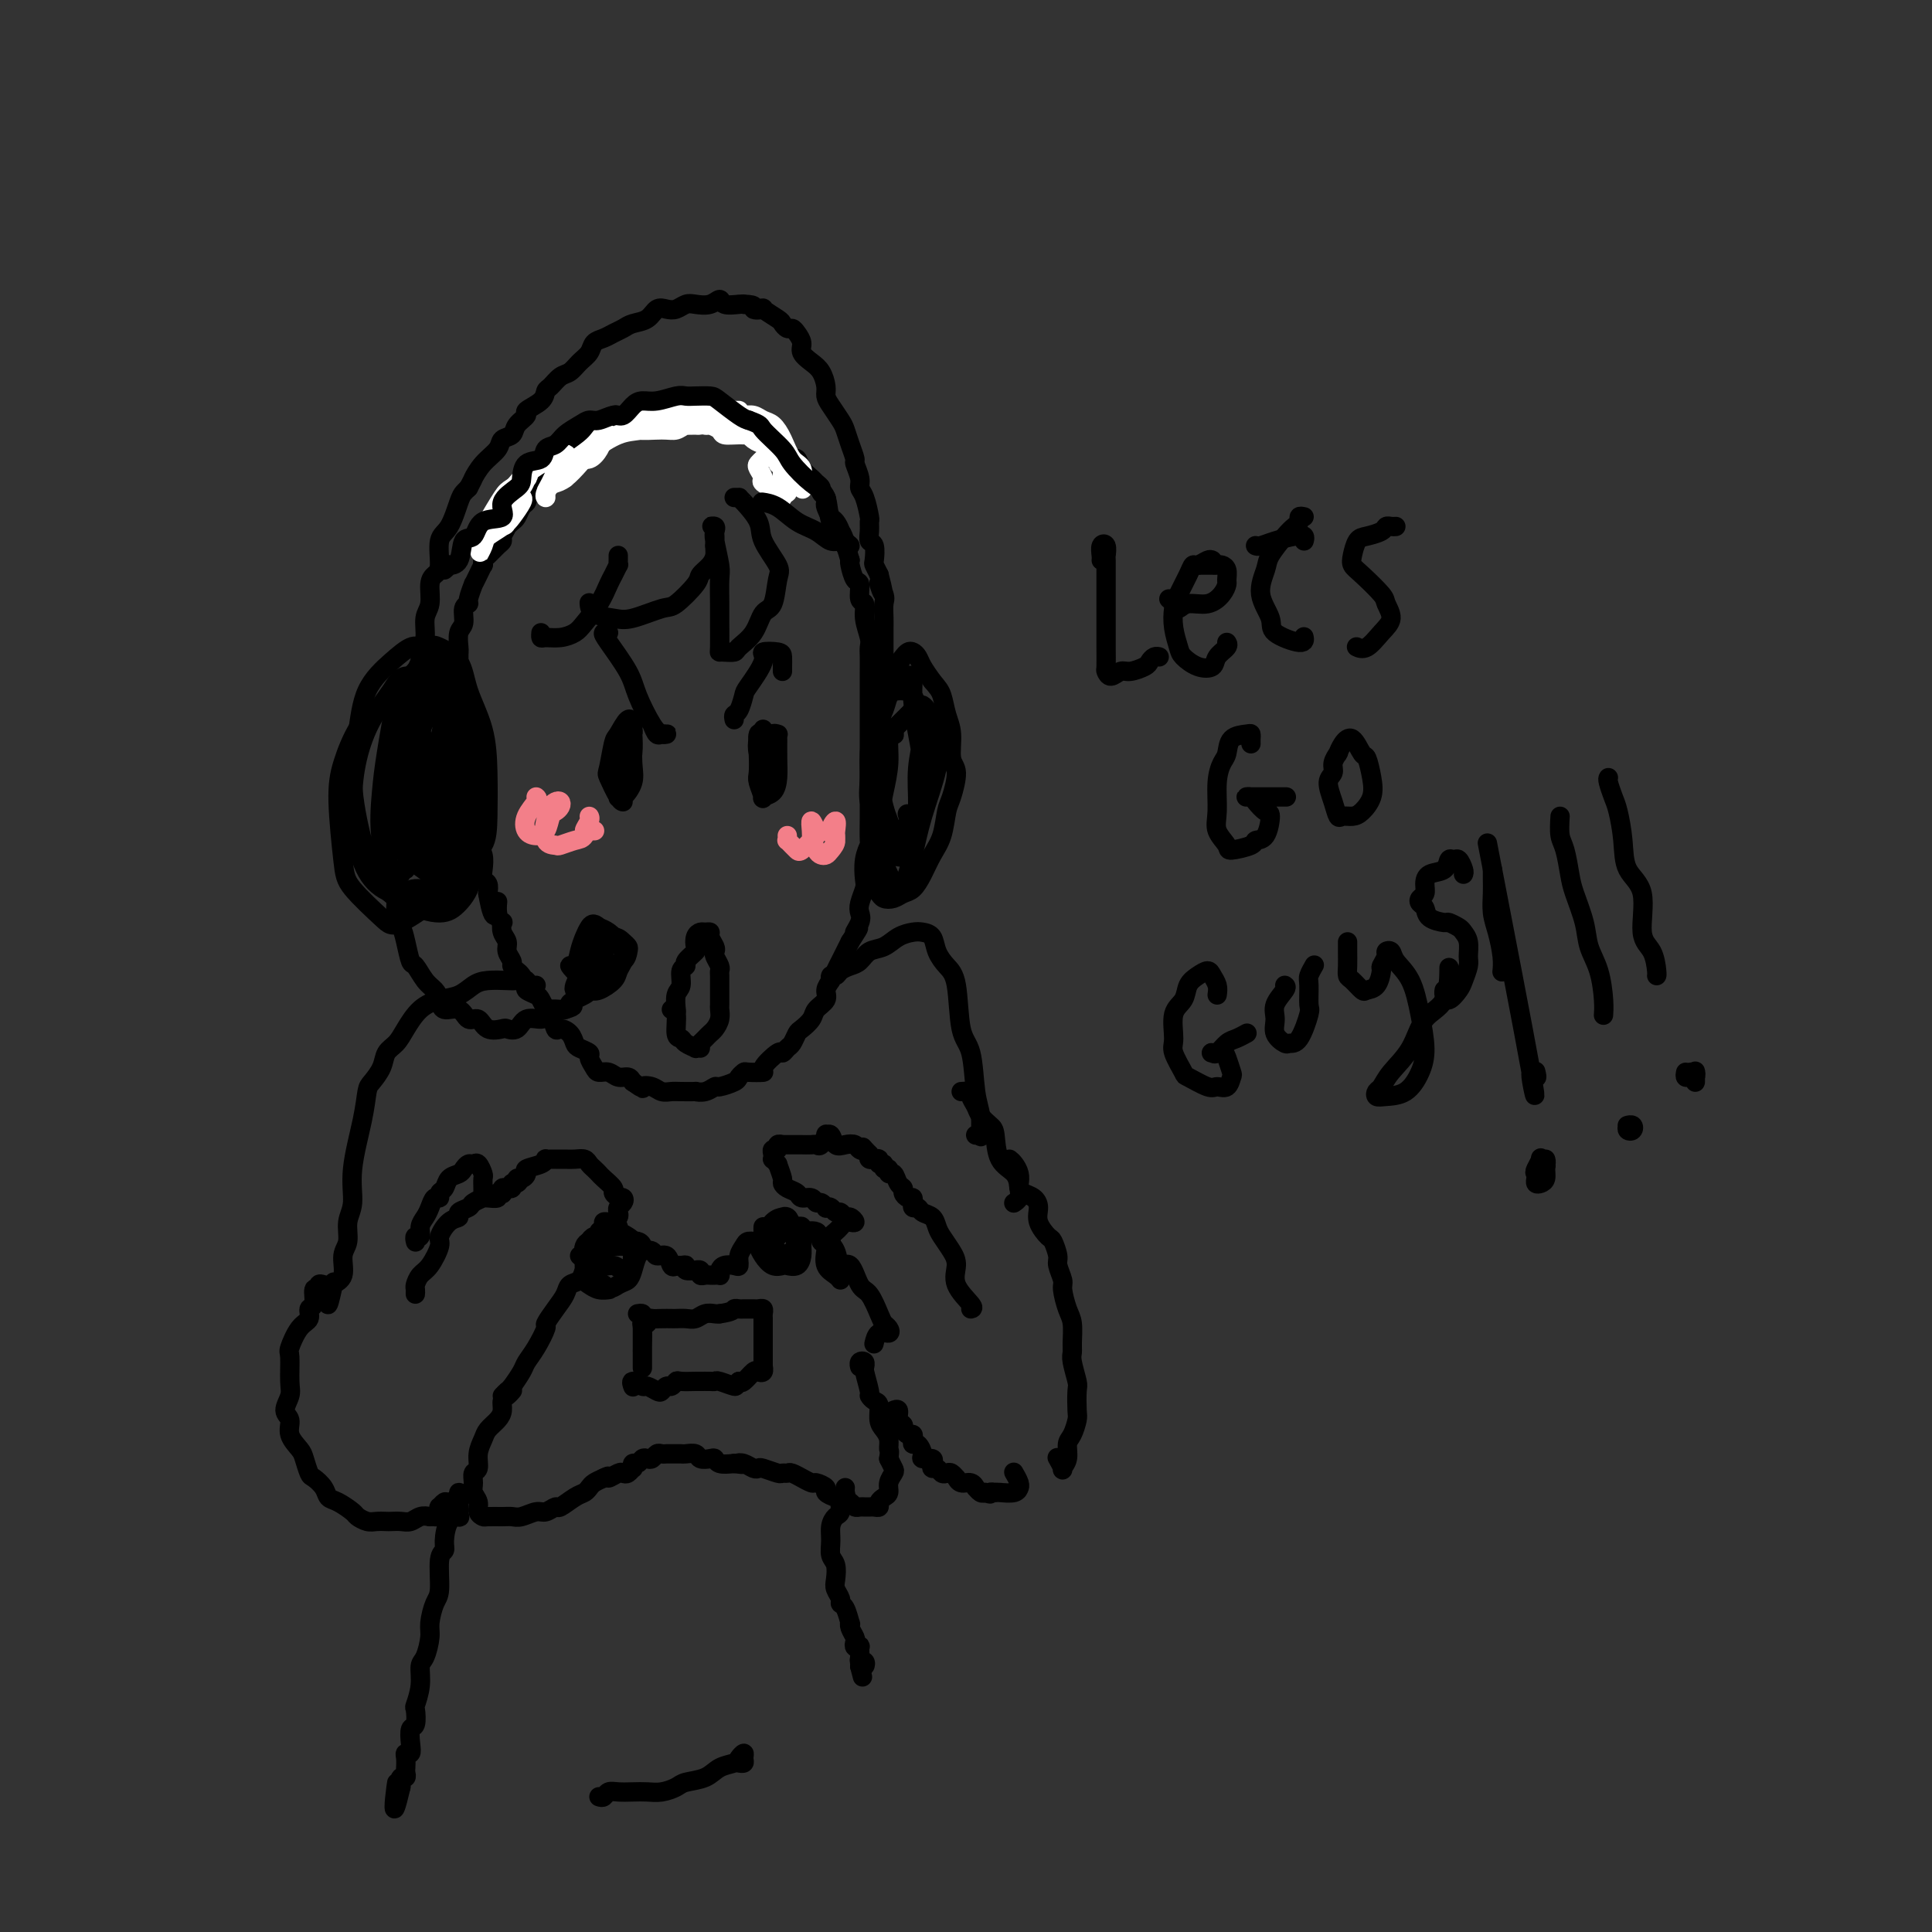 <svg viewBox='0 0 400 400' version='1.1' xmlns='http://www.w3.org/2000/svg' xmlns:xlink='http://www.w3.org/1999/xlink'><rect x="0" y="0" width="400" height="400" fill="#333333" stroke="none"/><g fill='none' stroke='#000000' stroke-width='4' stroke-linecap='round' stroke-linejoin='round'><path d='M95,136c0.000,-0.510 0.000,-1.021 0,-1c-0.000,0.021 -0.000,0.573 0,1c0.000,0.427 0.000,0.729 0,1c-0.000,0.271 -0.000,0.510 0,1c0.000,0.490 0.000,1.231 0,2c-0.000,0.769 -0.001,1.565 0,2c0.001,0.435 0.004,0.510 0,1c-0.004,0.490 -0.015,1.395 0,2c0.015,0.605 0.056,0.910 0,2c-0.056,1.090 -0.207,2.965 0,4c0.207,1.035 0.774,1.230 1,2c0.226,0.770 0.112,2.115 0,3c-0.112,0.885 -0.222,1.312 0,2c0.222,0.688 0.776,1.638 1,2c0.224,0.362 0.117,0.135 0,1c-0.117,0.865 -0.242,2.823 0,4c0.242,1.177 0.853,1.574 1,2c0.147,0.426 -0.171,0.880 0,2c0.171,1.120 0.829,2.906 1,4c0.171,1.094 -0.147,1.497 0,2c0.147,0.503 0.758,1.107 1,2c0.242,0.893 0.117,2.074 0,3c-0.117,0.926 -0.224,1.595 0,2c0.224,0.405 0.778,0.544 1,1c0.222,0.456 0.111,1.228 0,2'/><path d='M101,185c1.397,7.946 1.890,3.312 2,2c0.110,-1.312 -0.163,0.698 0,2c0.163,1.302 0.760,1.896 1,2c0.240,0.104 0.121,-0.281 0,0c-0.121,0.281 -0.243,1.227 0,2c0.243,0.773 0.853,1.373 1,2c0.147,0.627 -0.168,1.280 0,2c0.168,0.720 0.820,1.506 1,2c0.180,0.494 -0.111,0.696 0,1c0.111,0.304 0.625,0.712 1,1c0.375,0.288 0.611,0.457 1,1c0.389,0.543 0.931,1.459 1,2c0.069,0.541 -0.336,0.705 0,1c0.336,0.295 1.413,0.721 2,1c0.587,0.279 0.682,0.412 1,1c0.318,0.588 0.858,1.631 1,2c0.142,0.369 -0.113,0.062 0,0c0.113,-0.062 0.594,0.120 1,1c0.406,0.880 0.737,2.459 1,3c0.263,0.541 0.456,0.043 1,0c0.544,-0.043 1.437,0.369 2,1c0.563,0.631 0.795,1.482 1,2c0.205,0.518 0.383,0.703 1,1c0.617,0.297 1.674,0.705 2,1c0.326,0.295 -0.079,0.475 0,1c0.079,0.525 0.641,1.394 1,2c0.359,0.606 0.516,0.950 1,1c0.484,0.050 1.295,-0.193 2,0c0.705,0.193 1.305,0.821 2,1c0.695,0.179 1.484,-0.092 2,0c0.516,0.092 0.758,0.546 1,1'/><path d='M131,224c2.832,1.944 1.912,1.306 2,1c0.088,-0.306 1.184,-0.278 2,0c0.816,0.278 1.352,0.806 2,1c0.648,0.194 1.409,0.053 2,0c0.591,-0.053 1.013,-0.018 2,0c0.987,0.018 2.538,0.020 3,0c0.462,-0.020 -0.167,-0.061 0,0c0.167,0.061 1.130,0.224 2,0c0.870,-0.224 1.648,-0.834 2,-1c0.352,-0.166 0.277,0.113 1,0c0.723,-0.113 2.244,-0.619 3,-1c0.756,-0.381 0.746,-0.639 1,-1c0.254,-0.361 0.772,-0.826 1,-1c0.228,-0.174 0.165,-0.056 1,0c0.835,0.056 2.566,0.050 3,0c0.434,-0.050 -0.431,-0.145 0,-1c0.431,-0.855 2.157,-2.471 3,-3c0.843,-0.529 0.802,0.028 1,0c0.198,-0.028 0.635,-0.640 1,-1c0.365,-0.360 0.660,-0.466 1,-1c0.340,-0.534 0.726,-1.494 1,-2c0.274,-0.506 0.437,-0.558 1,-1c0.563,-0.442 1.527,-1.273 2,-2c0.473,-0.727 0.455,-1.349 1,-2c0.545,-0.651 1.651,-1.329 2,-2c0.349,-0.671 -0.061,-1.334 0,-2c0.061,-0.666 0.594,-1.333 1,-2c0.406,-0.667 0.686,-1.333 1,-2c0.314,-0.667 0.661,-1.333 1,-2c0.339,-0.667 0.668,-1.333 1,-2c0.332,-0.667 0.666,-1.333 1,-2'/><path d='M176,195c2.952,-4.535 1.330,-2.374 1,-2c-0.330,0.374 0.630,-1.039 1,-2c0.370,-0.961 0.151,-1.471 0,-2c-0.151,-0.529 -0.233,-1.078 0,-2c0.233,-0.922 0.780,-2.218 1,-3c0.220,-0.782 0.111,-1.050 0,-2c-0.111,-0.950 -0.226,-2.583 0,-4c0.226,-1.417 0.793,-2.619 1,-3c0.207,-0.381 0.056,0.057 0,-1c-0.056,-1.057 -0.015,-3.610 0,-5c0.015,-1.390 0.004,-1.616 0,-2c-0.004,-0.384 -0.001,-0.926 0,-2c0.001,-1.074 0.000,-2.682 0,-4c-0.000,-1.318 -0.000,-2.348 0,-3c0.000,-0.652 0.000,-0.927 0,-2c-0.000,-1.073 0.000,-2.944 0,-4c-0.000,-1.056 -0.000,-1.297 0,-2c0.000,-0.703 0.000,-1.869 0,-3c-0.000,-1.131 -0.000,-2.229 0,-3c0.000,-0.771 0.001,-1.216 0,-2c-0.001,-0.784 -0.004,-1.907 0,-3c0.004,-1.093 0.016,-2.157 0,-3c-0.016,-0.843 -0.061,-1.467 0,-2c0.061,-0.533 0.227,-0.977 0,-2c-0.227,-1.023 -0.848,-2.625 -1,-4c-0.152,-1.375 0.166,-2.522 0,-3c-0.166,-0.478 -0.815,-0.285 -1,-1c-0.185,-0.715 0.095,-2.336 0,-3c-0.095,-0.664 -0.564,-0.371 -1,-1c-0.436,-0.629 -0.839,-2.180 -1,-3c-0.161,-0.820 -0.081,-0.910 0,-1'/><path d='M176,116c-0.862,-3.108 -1.019,-2.878 -1,-3c0.019,-0.122 0.212,-0.595 0,-1c-0.212,-0.405 -0.831,-0.742 -1,-1c-0.169,-0.258 0.112,-0.436 0,-1c-0.112,-0.564 -0.617,-1.513 -1,-2c-0.383,-0.487 -0.642,-0.512 -1,-1c-0.358,-0.488 -0.813,-1.440 -1,-2c-0.187,-0.560 -0.106,-0.728 0,-1c0.106,-0.272 0.237,-0.650 0,-1c-0.237,-0.350 -0.841,-0.674 -1,-1c-0.159,-0.326 0.126,-0.655 0,-1c-0.126,-0.345 -0.664,-0.704 -1,-1c-0.336,-0.296 -0.471,-0.527 -1,-1c-0.529,-0.473 -1.452,-1.187 -2,-2c-0.548,-0.813 -0.720,-1.723 -1,-2c-0.280,-0.277 -0.669,0.080 -1,0c-0.331,-0.080 -0.603,-0.598 -1,-1c-0.397,-0.402 -0.918,-0.690 -1,-1c-0.082,-0.310 0.274,-0.643 0,-1c-0.274,-0.357 -1.178,-0.739 -2,-1c-0.822,-0.261 -1.562,-0.400 -2,-1c-0.438,-0.600 -0.573,-1.662 -1,-2c-0.427,-0.338 -1.146,0.049 -2,0c-0.854,-0.049 -1.844,-0.534 -2,-1c-0.156,-0.466 0.520,-0.914 0,-1c-0.520,-0.086 -2.236,0.191 -3,0c-0.764,-0.191 -0.575,-0.850 -1,-1c-0.425,-0.150 -1.464,0.207 -2,0c-0.536,-0.207 -0.567,-0.979 -1,-1c-0.433,-0.021 -1.266,0.708 -2,1c-0.734,0.292 -1.367,0.146 -2,0'/><path d='M142,85c-2.516,-0.480 -1.307,-0.181 -1,0c0.307,0.181 -0.289,0.244 -1,0c-0.711,-0.244 -1.538,-0.793 -2,-1c-0.462,-0.207 -0.558,-0.070 -1,0c-0.442,0.070 -1.231,0.075 -2,0c-0.769,-0.075 -1.520,-0.230 -2,0c-0.480,0.230 -0.691,0.845 -1,1c-0.309,0.155 -0.717,-0.151 -1,0c-0.283,0.151 -0.442,0.761 -1,1c-0.558,0.239 -1.517,0.109 -2,0c-0.483,-0.109 -0.492,-0.198 -1,0c-0.508,0.198 -1.516,0.683 -2,1c-0.484,0.317 -0.444,0.466 -1,1c-0.556,0.534 -1.707,1.452 -2,2c-0.293,0.548 0.273,0.724 0,1c-0.273,0.276 -1.387,0.652 -2,1c-0.613,0.348 -0.727,0.669 -1,1c-0.273,0.331 -0.704,0.671 -1,1c-0.296,0.329 -0.457,0.648 -1,1c-0.543,0.352 -1.469,0.738 -2,1c-0.531,0.262 -0.666,0.399 -1,1c-0.334,0.601 -0.868,1.667 -1,2c-0.132,0.333 0.136,-0.065 0,0c-0.136,0.065 -0.677,0.595 -1,1c-0.323,0.405 -0.429,0.685 -1,1c-0.571,0.315 -1.606,0.665 -2,1c-0.394,0.335 -0.147,0.653 0,1c0.147,0.347 0.194,0.722 0,1c-0.194,0.278 -0.629,0.460 -1,1c-0.371,0.540 -0.677,1.440 -1,2c-0.323,0.560 -0.661,0.780 -1,1'/><path d='M106,108c-3.183,3.217 -1.639,0.759 -1,0c0.639,-0.759 0.375,0.182 0,1c-0.375,0.818 -0.861,1.514 -1,2c-0.139,0.486 0.068,0.761 0,1c-0.068,0.239 -0.410,0.441 -1,1c-0.590,0.559 -1.429,1.476 -2,2c-0.571,0.524 -0.875,0.657 -1,1c-0.125,0.343 -0.071,0.898 0,1c0.071,0.102 0.159,-0.250 0,0c-0.159,0.250 -0.563,1.100 -1,2c-0.437,0.900 -0.906,1.850 -1,2c-0.094,0.150 0.186,-0.500 0,0c-0.186,0.500 -0.838,2.149 -1,3c-0.162,0.851 0.167,0.904 0,1c-0.167,0.096 -0.829,0.234 -1,1c-0.171,0.766 0.150,2.158 0,3c-0.150,0.842 -0.770,1.133 -1,2c-0.230,0.867 -0.069,2.311 0,3c0.069,0.689 0.047,0.622 0,1c-0.047,0.378 -0.118,1.202 0,2c0.118,0.798 0.424,1.572 0,2c-0.424,0.428 -1.578,0.512 -2,1c-0.422,0.488 -0.113,1.380 0,2c0.113,0.620 0.028,0.967 0,1c-0.028,0.033 -0.000,-0.247 0,0c0.000,0.247 -0.028,1.022 0,1c0.028,-0.022 0.110,-0.841 0,-1c-0.110,-0.159 -0.414,0.342 0,0c0.414,-0.342 1.547,-1.526 2,-2c0.453,-0.474 0.227,-0.237 0,0'/><path d='M128,159c0.002,0.392 0.005,0.785 0,1c-0.005,0.215 -0.016,0.253 0,1c0.016,0.747 0.060,2.202 0,3c-0.060,0.798 -0.222,0.938 0,1c0.222,0.062 0.830,0.045 1,0c0.170,-0.045 -0.098,-0.118 0,-1c0.098,-0.882 0.563,-2.574 1,-4c0.437,-1.426 0.846,-2.588 1,-4c0.154,-1.412 0.053,-3.074 0,-4c-0.053,-0.926 -0.056,-1.115 0,-1c0.056,0.115 0.173,0.536 0,1c-0.173,0.464 -0.635,0.971 -1,2c-0.365,1.029 -0.632,2.579 -1,4c-0.368,1.421 -0.837,2.712 -1,4c-0.163,1.288 -0.019,2.573 0,3c0.019,0.427 -0.086,-0.004 0,0c0.086,0.004 0.363,0.443 1,0c0.637,-0.443 1.635,-1.767 2,-3c0.365,-1.233 0.096,-2.376 0,-4c-0.096,-1.624 -0.018,-3.731 0,-5c0.018,-1.269 -0.022,-1.700 0,-2c0.022,-0.300 0.108,-0.469 0,-1c-0.108,-0.531 -0.409,-1.424 -1,-1c-0.591,0.424 -1.472,2.166 -2,3c-0.528,0.834 -0.702,0.759 -1,2c-0.298,1.241 -0.721,3.797 -1,5c-0.279,1.203 -0.415,1.055 0,2c0.415,0.945 1.381,2.985 2,4c0.619,1.015 0.891,1.004 1,1c0.109,-0.004 0.054,-0.002 0,0'/><path d='M158,152c-0.392,0.153 -0.785,0.306 -1,1c-0.215,0.694 -0.254,1.929 0,3c0.254,1.071 0.800,1.977 1,3c0.200,1.023 0.054,2.161 0,3c-0.054,0.839 -0.014,1.378 0,2c0.014,0.622 0.004,1.327 0,1c-0.004,-0.327 -0.001,-1.686 0,-3c0.001,-1.314 0.001,-2.582 0,-4c-0.001,-1.418 -0.004,-2.986 0,-4c0.004,-1.014 0.015,-1.476 0,-2c-0.015,-0.524 -0.056,-1.111 0,-1c0.056,0.111 0.210,0.920 0,1c-0.210,0.080 -0.784,-0.570 -1,0c-0.216,0.570 -0.074,2.360 0,4c0.074,1.640 0.079,3.132 0,4c-0.079,0.868 -0.242,1.114 0,2c0.242,0.886 0.888,2.412 1,3c0.112,0.588 -0.310,0.238 0,0c0.310,-0.238 1.351,-0.365 2,-1c0.649,-0.635 0.907,-1.777 1,-3c0.093,-1.223 0.021,-2.525 0,-4c-0.021,-1.475 0.008,-3.122 0,-4c-0.008,-0.878 -0.055,-0.986 0,-1c0.055,-0.014 0.211,0.065 0,0c-0.211,-0.065 -0.789,-0.276 -1,0c-0.211,0.276 -0.057,1.038 0,2c0.057,0.962 0.015,2.124 0,3c-0.015,0.876 -0.004,1.467 0,2c0.004,0.533 0.001,1.010 0,1c-0.001,-0.010 -0.001,-0.505 0,-1'/><path d='M160,159c-0.146,0.834 -0.011,-0.080 0,-1c0.011,-0.920 -0.102,-1.845 0,-2c0.102,-0.155 0.420,0.459 0,0c-0.420,-0.459 -1.577,-1.990 -2,-2c-0.423,-0.010 -0.113,1.500 0,2c0.113,0.500 0.030,-0.010 0,0c-0.030,0.010 -0.008,0.539 0,0c0.008,-0.539 0.002,-2.145 0,-3c-0.002,-0.855 -0.001,-0.959 0,-1c0.001,-0.041 0.000,-0.021 0,0'/><path d='M135,150c0.338,0.846 0.677,1.691 1,2c0.323,0.309 0.632,0.080 1,0c0.368,-0.080 0.796,-0.012 1,0c0.204,0.012 0.184,-0.031 0,0c-0.184,0.031 -0.532,0.135 -1,0c-0.468,-0.135 -1.054,-0.509 -2,-2c-0.946,-1.491 -2.250,-4.098 -3,-6c-0.750,-1.902 -0.947,-3.098 -2,-5c-1.053,-1.902 -2.963,-4.510 -4,-6c-1.037,-1.490 -1.202,-1.863 -1,-2c0.202,-0.137 0.772,-0.039 1,0c0.228,0.039 0.114,0.020 0,0'/><path d='M152,149c-0.084,-0.394 -0.168,-0.788 0,-1c0.168,-0.212 0.588,-0.243 1,-1c0.412,-0.757 0.814,-2.242 1,-3c0.186,-0.758 0.155,-0.790 1,-2c0.845,-1.210 2.566,-3.600 3,-5c0.434,-1.400 -0.420,-1.811 0,-2c0.420,-0.189 2.112,-0.156 3,0c0.888,0.156 0.970,0.434 1,1c0.030,0.566 0.008,1.420 0,2c-0.008,0.580 -0.002,0.887 0,1c0.002,0.113 0.001,0.032 0,0c-0.001,-0.032 -0.000,-0.016 0,0'/><path d='M140,209c0.033,0.302 0.066,0.603 0,0c-0.066,-0.603 -0.230,-2.111 0,-3c0.230,-0.889 0.854,-1.159 1,-2c0.146,-0.841 -0.185,-2.252 0,-3c0.185,-0.748 0.886,-0.834 1,-1c0.114,-0.166 -0.359,-0.412 0,-1c0.359,-0.588 1.549,-1.516 2,-2c0.451,-0.484 0.163,-0.522 0,-1c-0.163,-0.478 -0.202,-1.394 0,-2c0.202,-0.606 0.646,-0.902 1,-1c0.354,-0.098 0.617,0.001 1,0c0.383,-0.001 0.886,-0.103 1,0c0.114,0.103 -0.162,0.413 0,1c0.162,0.587 0.761,1.453 1,2c0.239,0.547 0.117,0.776 0,1c-0.117,0.224 -0.227,0.444 0,1c0.227,0.556 0.793,1.447 1,2c0.207,0.553 0.056,0.768 0,1c-0.056,0.232 -0.015,0.481 0,1c0.015,0.519 0.005,1.308 0,2c-0.005,0.692 -0.004,1.288 0,2c0.004,0.712 0.012,1.539 0,2c-0.012,0.461 -0.045,0.557 0,1c0.045,0.443 0.167,1.232 0,2c-0.167,0.768 -0.622,1.515 -1,2c-0.378,0.485 -0.679,0.707 -1,1c-0.321,0.293 -0.663,0.655 -1,1c-0.337,0.345 -0.668,0.672 -1,1'/><path d='M145,216c-0.550,1.003 0.074,1.011 0,1c-0.074,-0.011 -0.847,-0.041 -1,0c-0.153,0.041 0.314,0.155 0,0c-0.314,-0.155 -1.408,-0.577 -2,-1c-0.592,-0.423 -0.681,-0.845 -1,-1c-0.319,-0.155 -0.869,-0.041 -1,-1c-0.131,-0.959 0.157,-2.989 0,-4c-0.157,-1.011 -0.759,-1.003 -1,-1c-0.241,0.003 -0.120,0.002 0,0'/><path d='M89,148c0.121,-0.522 0.243,-1.044 0,-1c-0.243,0.044 -0.850,0.654 -1,1c-0.150,0.346 0.158,0.426 0,1c-0.158,0.574 -0.782,1.640 -1,3c-0.218,1.360 -0.029,3.015 0,5c0.029,1.985 -0.100,4.302 0,7c0.100,2.698 0.429,5.777 1,8c0.571,2.223 1.382,3.589 2,5c0.618,1.411 1.041,2.867 2,3c0.959,0.133 2.452,-1.056 4,-2c1.548,-0.944 3.151,-1.643 4,-3c0.849,-1.357 0.945,-3.371 1,-6c0.055,-2.629 0.068,-5.874 0,-9c-0.068,-3.126 -0.216,-6.132 -1,-9c-0.784,-2.868 -2.202,-5.598 -3,-8c-0.798,-2.402 -0.976,-4.476 -2,-6c-1.024,-1.524 -2.894,-2.497 -4,-3c-1.106,-0.503 -1.449,-0.535 -2,0c-0.551,0.535 -1.311,1.636 -2,3c-0.689,1.364 -1.306,2.991 -2,5c-0.694,2.009 -1.464,4.400 -2,7c-0.536,2.600 -0.838,5.410 -1,8c-0.162,2.590 -0.183,4.960 0,8c0.183,3.040 0.569,6.750 1,9c0.431,2.250 0.907,3.041 2,4c1.093,0.959 2.804,2.086 4,3c1.196,0.914 1.877,1.616 3,1c1.123,-0.616 2.687,-2.551 4,-4c1.313,-1.449 2.375,-2.414 3,-5c0.625,-2.586 0.812,-6.793 1,-11'/><path d='M100,162c0.032,-3.611 -0.388,-7.139 -1,-10c-0.612,-2.861 -1.417,-5.054 -2,-7c-0.583,-1.946 -0.943,-3.644 -2,-5c-1.057,-1.356 -2.812,-2.370 -4,-3c-1.188,-0.630 -1.810,-0.876 -3,0c-1.190,0.876 -2.948,2.875 -4,4c-1.052,1.125 -1.396,1.377 -2,4c-0.604,2.623 -1.466,7.616 -2,11c-0.534,3.384 -0.740,5.160 -1,8c-0.260,2.840 -0.572,6.743 0,10c0.572,3.257 2.030,5.869 3,8c0.970,2.131 1.451,3.780 3,5c1.549,1.220 4.165,2.012 6,2c1.835,-0.012 2.889,-0.829 4,-2c1.111,-1.171 2.280,-2.695 3,-6c0.720,-3.305 0.993,-8.391 1,-12c0.007,-3.609 -0.252,-5.739 -1,-10c-0.748,-4.261 -1.987,-10.651 -3,-14c-1.013,-3.349 -1.802,-3.656 -3,-5c-1.198,-1.344 -2.807,-3.724 -4,-5c-1.193,-1.276 -1.971,-1.446 -3,-1c-1.029,0.446 -2.309,1.509 -4,3c-1.691,1.491 -3.794,3.410 -5,6c-1.206,2.590 -1.516,5.851 -2,9c-0.484,3.149 -1.143,6.184 -1,10c0.143,3.816 1.087,8.412 2,12c0.913,3.588 1.794,6.169 3,8c1.206,1.831 2.736,2.914 4,4c1.264,1.086 2.264,2.177 4,2c1.736,-0.177 4.210,-1.622 6,-3c1.790,-1.378 2.895,-2.689 4,-4'/><path d='M96,181c2.449,-3.669 3.571,-9.343 4,-13c0.429,-3.657 0.165,-5.299 0,-8c-0.165,-2.701 -0.232,-6.461 -1,-9c-0.768,-2.539 -2.238,-3.857 -4,-5c-1.762,-1.143 -3.816,-2.112 -5,-2c-1.184,0.112 -1.499,1.304 -2,2c-0.501,0.696 -1.189,0.896 -2,3c-0.811,2.104 -1.744,6.112 -2,9c-0.256,2.888 0.167,4.656 1,8c0.833,3.344 2.077,8.262 3,11c0.923,2.738 1.524,3.294 2,4c0.476,0.706 0.828,1.562 2,1c1.172,-0.562 3.163,-2.540 4,-5c0.837,-2.460 0.521,-5.400 1,-8c0.479,-2.600 1.753,-4.859 2,-8c0.247,-3.141 -0.534,-7.165 -1,-9c-0.466,-1.835 -0.615,-1.481 -1,-2c-0.385,-0.519 -1.004,-1.910 -2,-2c-0.996,-0.090 -2.370,1.120 -3,2c-0.630,0.880 -0.518,1.430 -1,3c-0.482,1.570 -1.560,4.159 -2,7c-0.440,2.841 -0.242,5.933 0,8c0.242,2.067 0.527,3.108 1,4c0.473,0.892 1.135,1.636 2,2c0.865,0.364 1.935,0.348 3,0c1.065,-0.348 2.127,-1.027 3,-2c0.873,-0.973 1.557,-2.239 2,-4c0.443,-1.761 0.644,-4.019 0,-7c-0.644,-2.981 -2.135,-6.687 -3,-9c-0.865,-2.313 -1.104,-3.232 -2,-4c-0.896,-0.768 -2.448,-1.384 -4,-2'/><path d='M91,146c-1.474,-1.011 -2.159,-0.539 -3,0c-0.841,0.539 -1.839,1.143 -3,3c-1.161,1.857 -2.484,4.966 -3,7c-0.516,2.034 -0.225,2.993 0,5c0.225,2.007 0.385,5.061 1,8c0.615,2.939 1.685,5.765 3,8c1.315,2.235 2.875,3.881 4,5c1.125,1.119 1.815,1.710 3,1c1.185,-0.710 2.865,-2.722 4,-5c1.135,-2.278 1.727,-4.823 2,-8c0.273,-3.177 0.228,-6.986 0,-10c-0.228,-3.014 -0.640,-5.231 -2,-8c-1.360,-2.769 -3.669,-6.088 -5,-8c-1.331,-1.912 -1.684,-2.416 -3,-3c-1.316,-0.584 -3.597,-1.248 -5,-1c-1.403,0.248 -1.929,1.407 -3,3c-1.071,1.593 -2.686,3.619 -4,6c-1.314,2.381 -2.326,5.116 -3,8c-0.674,2.884 -1.010,5.917 -1,9c0.010,3.083 0.365,6.217 1,9c0.635,2.783 1.548,5.216 3,7c1.452,1.784 3.442,2.921 5,3c1.558,0.079 2.685,-0.898 4,-1c1.315,-0.102 2.818,0.672 4,-1c1.182,-1.672 2.041,-5.789 3,-9c0.959,-3.211 2.017,-5.517 2,-9c-0.017,-3.483 -1.110,-8.143 -2,-11c-0.890,-2.857 -1.579,-3.910 -2,-5c-0.421,-1.090 -0.575,-2.217 -2,-3c-1.425,-0.783 -4.121,-1.224 -6,-1c-1.879,0.224 -2.939,1.112 -4,2'/><path d='M79,147c-2.517,0.719 -3.811,2.016 -5,4c-1.189,1.984 -2.274,4.653 -3,7c-0.726,2.347 -1.094,4.370 -1,8c0.094,3.630 0.649,8.867 1,12c0.351,3.133 0.498,4.164 2,6c1.502,1.836 4.361,4.478 6,6c1.639,1.522 2.059,1.925 4,1c1.941,-0.925 5.403,-3.177 7,-5c1.597,-1.823 1.327,-3.216 2,-6c0.673,-2.784 2.287,-6.957 3,-11c0.713,-4.043 0.525,-7.954 0,-11c-0.525,-3.046 -1.387,-5.227 -2,-7c-0.613,-1.773 -0.978,-3.139 -2,-4c-1.022,-0.861 -2.701,-1.216 -4,-1c-1.299,0.216 -2.218,1.002 -3,3c-0.782,1.998 -1.426,5.209 -2,7c-0.574,1.791 -1.076,2.162 -1,5c0.076,2.838 0.732,8.143 1,11c0.268,2.857 0.150,3.265 1,4c0.850,0.735 2.668,1.797 4,2c1.332,0.203 2.179,-0.452 3,-2c0.821,-1.548 1.615,-3.988 2,-7c0.385,-3.012 0.361,-6.596 1,-10c0.639,-3.404 1.940,-6.627 2,-9c0.060,-2.373 -1.122,-3.895 -2,-5c-0.878,-1.105 -1.451,-1.794 -2,-2c-0.549,-0.206 -1.075,0.069 -2,1c-0.925,0.931 -2.248,2.518 -3,4c-0.752,1.482 -0.933,2.861 -1,5c-0.067,2.139 -0.019,5.040 0,7c0.019,1.960 0.010,2.980 0,4'/><path d='M85,164c0.189,2.661 1.162,1.313 2,1c0.838,-0.313 1.542,0.410 2,0c0.458,-0.410 0.669,-1.951 1,-3c0.331,-1.049 0.783,-1.606 1,-2c0.217,-0.394 0.198,-0.627 0,-1c-0.198,-0.373 -0.575,-0.887 -1,-1c-0.425,-0.113 -0.897,0.175 -1,0c-0.103,-0.175 0.165,-0.813 0,-1c-0.165,-0.187 -0.762,0.075 -1,0c-0.238,-0.075 -0.116,-0.489 0,-1c0.116,-0.511 0.227,-1.120 0,-2c-0.227,-0.880 -0.793,-2.031 -1,-3c-0.207,-0.969 -0.056,-1.758 0,-3c0.056,-1.242 0.015,-2.938 0,-4c-0.015,-1.062 -0.005,-1.488 0,-2c0.005,-0.512 0.005,-1.108 0,-2c-0.005,-0.892 -0.017,-2.080 0,-3c0.017,-0.920 0.061,-1.571 0,-2c-0.061,-0.429 -0.227,-0.636 0,-1c0.227,-0.364 0.848,-0.885 1,-2c0.152,-1.115 -0.165,-2.824 0,-4c0.165,-1.176 0.813,-1.821 1,-3c0.187,-1.179 -0.088,-2.893 0,-4c0.088,-1.107 0.538,-1.606 1,-2c0.462,-0.394 0.936,-0.683 1,-2c0.064,-1.317 -0.281,-3.662 0,-5c0.281,-1.338 1.189,-1.668 2,-3c0.811,-1.332 1.526,-3.666 2,-5c0.474,-1.334 0.707,-1.667 1,-2c0.293,-0.333 0.647,-0.667 1,-1'/><path d='M97,101c1.080,-2.013 0.780,-1.547 1,-2c0.220,-0.453 0.961,-1.826 2,-3c1.039,-1.174 2.378,-2.150 3,-3c0.622,-0.850 0.528,-1.575 1,-2c0.472,-0.425 1.510,-0.550 2,-1c0.490,-0.450 0.432,-1.224 1,-2c0.568,-0.776 1.762,-1.555 2,-2c0.238,-0.445 -0.480,-0.557 0,-1c0.480,-0.443 2.159,-1.217 3,-2c0.841,-0.783 0.844,-1.575 1,-2c0.156,-0.425 0.466,-0.484 1,-1c0.534,-0.516 1.294,-1.490 2,-2c0.706,-0.510 1.358,-0.556 2,-1c0.642,-0.444 1.274,-1.285 2,-2c0.726,-0.715 1.546,-1.305 2,-2c0.454,-0.695 0.543,-1.496 1,-2c0.457,-0.504 1.281,-0.711 2,-1c0.719,-0.289 1.333,-0.659 2,-1c0.667,-0.341 1.386,-0.652 2,-1c0.614,-0.348 1.123,-0.733 2,-1c0.877,-0.267 2.122,-0.415 3,-1c0.878,-0.585 1.389,-1.607 2,-2c0.611,-0.393 1.322,-0.157 2,0c0.678,0.157 1.324,0.233 2,0c0.676,-0.233 1.384,-0.777 2,-1c0.616,-0.223 1.142,-0.126 2,0c0.858,0.126 2.048,0.283 3,0c0.952,-0.283 1.668,-1.004 2,-1c0.332,0.004 0.282,0.732 1,1c0.718,0.268 2.205,0.077 3,0c0.795,-0.077 0.897,-0.038 1,0'/><path d='M154,63c3.104,0.064 1.864,0.724 2,1c0.136,0.276 1.647,0.169 2,0c0.353,-0.169 -0.452,-0.400 0,0c0.452,0.400 2.162,1.430 3,2c0.838,0.570 0.803,0.681 1,1c0.197,0.319 0.626,0.848 1,1c0.374,0.152 0.695,-0.072 1,0c0.305,0.072 0.596,0.441 1,1c0.404,0.559 0.921,1.308 1,2c0.079,0.692 -0.281,1.326 0,2c0.281,0.674 1.202,1.387 2,2c0.798,0.613 1.475,1.127 2,2c0.525,0.873 0.900,2.106 1,3c0.100,0.894 -0.076,1.449 0,2c0.076,0.551 0.403,1.097 1,2c0.597,0.903 1.465,2.162 2,3c0.535,0.838 0.736,1.253 1,2c0.264,0.747 0.592,1.825 1,3c0.408,1.175 0.897,2.448 1,3c0.103,0.552 -0.179,0.383 0,1c0.179,0.617 0.818,2.020 1,3c0.182,0.980 -0.095,1.536 0,2c0.095,0.464 0.560,0.836 1,2c0.440,1.164 0.854,3.122 1,4c0.146,0.878 0.025,0.677 0,1c-0.025,0.323 0.045,1.171 0,2c-0.045,0.829 -0.205,1.639 0,2c0.205,0.361 0.777,0.272 1,1c0.223,0.728 0.099,2.273 0,3c-0.099,0.727 -0.171,0.636 0,1c0.171,0.364 0.586,1.182 1,2'/><path d='M182,119c1.796,6.850 0.285,2.976 0,2c-0.285,-0.976 0.656,0.945 1,2c0.344,1.055 0.092,1.242 0,2c-0.092,0.758 -0.025,2.085 0,3c0.025,0.915 0.007,1.417 0,2c-0.007,0.583 -0.002,1.248 0,2c0.002,0.752 0.000,1.592 0,2c-0.000,0.408 0.001,0.383 0,1c-0.001,0.617 -0.004,1.874 0,3c0.004,1.126 0.015,2.121 0,3c-0.015,0.879 -0.057,1.641 0,2c0.057,0.359 0.212,0.314 0,1c-0.212,0.686 -0.790,2.104 -1,3c-0.210,0.896 -0.053,1.268 0,2c0.053,0.732 0.003,1.822 0,2c-0.003,0.178 0.041,-0.555 0,-1c-0.041,-0.445 -0.166,-0.602 0,-1c0.166,-0.398 0.622,-1.038 1,-2c0.378,-0.962 0.679,-2.247 1,-3c0.321,-0.753 0.663,-0.973 1,-2c0.337,-1.027 0.668,-2.861 1,-4c0.332,-1.139 0.666,-1.582 1,-2c0.334,-0.418 0.670,-0.811 1,-1c0.330,-0.189 0.656,-0.174 1,0c0.344,0.174 0.708,0.508 1,1c0.292,0.492 0.512,1.140 1,2c0.488,0.860 1.244,1.930 2,3'/><path d='M193,141c1.183,1.410 1.642,1.936 2,3c0.358,1.064 0.615,2.666 1,4c0.385,1.334 0.899,2.399 1,4c0.101,1.601 -0.210,3.737 0,5c0.210,1.263 0.940,1.653 1,3c0.060,1.347 -0.550,3.651 -1,5c-0.450,1.349 -0.739,1.741 -1,3c-0.261,1.259 -0.493,3.384 -1,5c-0.507,1.616 -1.290,2.724 -2,4c-0.710,1.276 -1.346,2.721 -2,4c-0.654,1.279 -1.327,2.392 -2,3c-0.673,0.608 -1.347,0.709 -2,1c-0.653,0.291 -1.285,0.770 -2,1c-0.715,0.230 -1.512,0.212 -2,0c-0.488,-0.212 -0.668,-0.617 -1,-1c-0.332,-0.383 -0.818,-0.745 -1,-1c-0.182,-0.255 -0.060,-0.404 0,-1c0.060,-0.596 0.059,-1.638 0,-3c-0.059,-1.362 -0.174,-3.044 0,-5c0.174,-1.956 0.639,-4.184 1,-6c0.361,-1.816 0.619,-3.218 1,-5c0.381,-1.782 0.884,-3.945 1,-6c0.116,-2.055 -0.154,-4.002 0,-5c0.154,-0.998 0.731,-1.045 1,-1c0.269,0.045 0.229,0.183 0,0c-0.229,-0.183 -0.648,-0.689 -1,0c-0.352,0.689 -0.639,2.571 -1,4c-0.361,1.429 -0.798,2.404 -1,4c-0.202,1.596 -0.170,3.814 0,6c0.170,2.186 0.477,4.339 1,6c0.523,1.661 1.261,2.831 2,4'/><path d='M185,176c0.813,1.869 1.347,1.543 2,1c0.653,-0.543 1.425,-1.302 2,-3c0.575,-1.698 0.951,-4.336 1,-7c0.049,-2.664 -0.230,-5.355 0,-8c0.230,-2.645 0.970,-5.243 1,-7c0.030,-1.757 -0.650,-2.673 -1,-4c-0.350,-1.327 -0.371,-3.065 -1,-4c-0.629,-0.935 -1.867,-1.067 -3,-1c-1.133,0.067 -2.162,0.332 -3,1c-0.838,0.668 -1.487,1.738 -2,4c-0.513,2.262 -0.890,5.715 -1,8c-0.110,2.285 0.048,3.401 0,5c-0.048,1.599 -0.301,3.680 0,5c0.301,1.320 1.157,1.879 2,3c0.843,1.121 1.673,2.806 3,3c1.327,0.194 3.150,-1.102 4,-2c0.850,-0.898 0.725,-1.399 1,-3c0.275,-1.601 0.948,-4.302 1,-7c0.052,-2.698 -0.517,-5.393 -1,-8c-0.483,-2.607 -0.878,-5.128 -1,-7c-0.122,-1.872 0.030,-3.097 0,-4c-0.030,-0.903 -0.242,-1.485 -1,-1c-0.758,0.485 -2.061,2.035 -3,3c-0.939,0.965 -1.513,1.344 -2,3c-0.487,1.656 -0.889,4.590 -1,8c-0.111,3.410 0.067,7.296 0,11c-0.067,3.704 -0.380,7.224 0,10c0.380,2.776 1.452,4.806 2,6c0.548,1.194 0.571,1.552 1,2c0.429,0.448 1.266,0.985 2,0c0.734,-0.985 1.367,-3.493 2,-6'/><path d='M189,177c0.583,-2.217 1.040,-4.760 2,-8c0.960,-3.240 2.424,-7.178 3,-10c0.576,-2.822 0.265,-4.527 0,-6c-0.265,-1.473 -0.484,-2.715 -1,-4c-0.516,-1.285 -1.330,-2.614 -2,-3c-0.670,-0.386 -1.196,0.173 -2,1c-0.804,0.827 -1.888,1.924 -3,3c-1.112,1.076 -2.254,2.132 -3,4c-0.746,1.868 -1.098,4.549 -1,7c0.098,2.451 0.644,4.671 1,6c0.356,1.329 0.523,1.767 1,3c0.477,1.233 1.266,3.261 2,4c0.734,0.739 1.413,0.188 2,0c0.587,-0.188 1.081,-0.012 1,-1c-0.081,-0.988 -0.737,-3.139 -1,-4c-0.263,-0.861 -0.131,-0.430 0,0'/><path d='M84,180c-0.453,-0.115 -0.906,-0.231 -1,0c-0.094,0.231 0.171,0.808 0,1c-0.171,0.192 -0.779,-0.001 -1,0c-0.221,0.001 -0.056,0.194 0,1c0.056,0.806 0.004,2.223 0,3c-0.004,0.777 0.041,0.913 0,2c-0.041,1.087 -0.166,3.126 0,4c0.166,0.874 0.625,0.584 1,1c0.375,0.416 0.667,1.540 1,3c0.333,1.460 0.705,3.258 1,4c0.295,0.742 0.511,0.427 1,1c0.489,0.573 1.251,2.032 2,3c0.749,0.968 1.485,1.444 2,2c0.515,0.556 0.810,1.191 1,2c0.190,0.809 0.276,1.794 1,2c0.724,0.206 2.086,-0.365 3,0c0.914,0.365 1.382,1.666 2,2c0.618,0.334 1.387,-0.301 2,0c0.613,0.301 1.069,1.537 2,2c0.931,0.463 2.337,0.153 3,0c0.663,-0.153 0.584,-0.149 1,0c0.416,0.149 1.329,0.443 2,0c0.671,-0.443 1.101,-1.621 2,-2c0.899,-0.379 2.269,0.042 3,0c0.731,-0.042 0.825,-0.547 1,-1c0.175,-0.453 0.432,-0.853 1,-1c0.568,-0.147 1.448,-0.042 2,0c0.552,0.042 0.776,0.021 1,0'/><path d='M117,209c2.669,-0.797 1.340,-0.791 1,-1c-0.340,-0.209 0.308,-0.633 1,-1c0.692,-0.367 1.428,-0.676 2,-1c0.572,-0.324 0.980,-0.664 1,-1c0.020,-0.336 -0.350,-0.668 0,-1c0.350,-0.332 1.419,-0.663 2,-1c0.581,-0.337 0.674,-0.679 1,-1c0.326,-0.321 0.884,-0.622 1,-1c0.116,-0.378 -0.210,-0.833 0,-1c0.210,-0.167 0.957,-0.046 1,0c0.043,0.046 -0.618,0.015 -1,0c-0.382,-0.015 -0.483,-0.016 -1,0c-0.517,0.016 -1.449,0.049 -2,0c-0.551,-0.049 -0.723,-0.181 -1,0c-0.277,0.181 -0.661,0.676 -1,1c-0.339,0.324 -0.635,0.479 -1,1c-0.365,0.521 -0.801,1.409 -1,2c-0.199,0.591 -0.162,0.884 0,1c0.162,0.116 0.449,0.053 1,0c0.551,-0.053 1.367,-0.097 2,0c0.633,0.097 1.084,0.335 2,0c0.916,-0.335 2.296,-1.244 3,-2c0.704,-0.756 0.733,-1.358 1,-2c0.267,-0.642 0.773,-1.324 1,-2c0.227,-0.676 0.174,-1.346 0,-2c-0.174,-0.654 -0.470,-1.291 -1,-2c-0.530,-0.709 -1.294,-1.488 -2,-2c-0.706,-0.512 -1.353,-0.756 -2,-1'/><path d='M124,192c-1.179,-1.169 -1.628,-0.592 -2,0c-0.372,0.592 -0.668,1.199 -1,2c-0.332,0.801 -0.700,1.795 -1,3c-0.300,1.205 -0.533,2.621 -1,3c-0.467,0.379 -1.168,-0.280 -1,0c0.168,0.280 1.204,1.499 2,2c0.796,0.501 1.352,0.285 2,0c0.648,-0.285 1.390,-0.640 2,-1c0.610,-0.360 1.089,-0.726 2,-1c0.911,-0.274 2.253,-0.456 3,-1c0.747,-0.544 0.897,-1.449 1,-2c0.103,-0.551 0.158,-0.748 0,-1c-0.158,-0.252 -0.528,-0.560 -1,-1c-0.472,-0.440 -1.044,-1.014 -2,-1c-0.956,0.014 -2.295,0.615 -3,1c-0.705,0.385 -0.775,0.553 -1,1c-0.225,0.447 -0.604,1.173 -1,2c-0.396,0.827 -0.810,1.754 -1,2c-0.190,0.246 -0.156,-0.188 0,0c0.156,0.188 0.435,0.999 1,1c0.565,0.001 1.416,-0.809 2,-1c0.584,-0.191 0.899,0.238 1,0c0.101,-0.238 -0.013,-1.143 0,-2c0.013,-0.857 0.154,-1.666 0,-2c-0.154,-0.334 -0.602,-0.195 -1,0c-0.398,0.195 -0.745,0.444 -1,1c-0.255,0.556 -0.419,1.417 -1,2c-0.581,0.583 -1.578,0.888 -2,1c-0.422,0.112 -0.267,0.030 0,0c0.267,-0.030 0.648,-0.009 1,0c0.352,0.009 0.676,0.004 1,0'/><path d='M122,200c-0.690,0.619 -0.917,0.167 -1,0c-0.083,-0.167 -0.024,-0.048 0,0c0.024,0.048 0.012,0.024 0,0'/><path d='M111,204c-0.897,0.113 -1.794,0.226 -2,0c-0.206,-0.226 0.279,-0.791 0,-1c-0.279,-0.209 -1.323,-0.063 -2,0c-0.677,0.063 -0.988,0.044 -2,0c-1.012,-0.044 -2.725,-0.113 -4,0c-1.275,0.113 -2.113,0.407 -3,1c-0.887,0.593 -1.823,1.486 -3,2c-1.177,0.514 -2.596,0.651 -4,1c-1.404,0.349 -2.795,0.911 -4,2c-1.205,1.089 -2.224,2.705 -3,4c-0.776,1.295 -1.307,2.270 -2,3c-0.693,0.730 -1.546,1.215 -2,2c-0.454,0.785 -0.508,1.870 -1,3c-0.492,1.130 -1.423,2.304 -2,3c-0.577,0.696 -0.800,0.912 -1,2c-0.200,1.088 -0.378,3.047 -1,6c-0.622,2.953 -1.688,6.900 -2,10c-0.312,3.100 0.128,5.352 0,7c-0.128,1.648 -0.826,2.693 -1,4c-0.174,1.307 0.174,2.877 0,4c-0.174,1.123 -0.871,1.801 -1,3c-0.129,1.199 0.309,2.919 0,4c-0.309,1.081 -1.365,1.522 -2,2c-0.635,0.478 -0.851,0.994 -1,2c-0.149,1.006 -0.232,2.502 0,2c0.232,-0.502 0.781,-3.000 1,-4c0.219,-1.000 0.110,-0.500 0,0'/><path d='M172,202c0.026,0.542 0.051,1.084 0,1c-0.051,-0.084 -0.179,-0.795 0,-1c0.179,-0.205 0.666,0.096 1,0c0.334,-0.096 0.515,-0.588 1,-1c0.485,-0.412 1.273,-0.744 2,-1c0.727,-0.256 1.392,-0.436 2,-1c0.608,-0.564 1.160,-1.510 2,-2c0.840,-0.490 1.969,-0.522 3,-1c1.031,-0.478 1.963,-1.401 3,-2c1.037,-0.599 2.178,-0.873 3,-1c0.822,-0.127 1.323,-0.108 2,0c0.677,0.108 1.528,0.305 2,1c0.472,0.695 0.564,1.889 1,3c0.436,1.111 1.216,2.138 2,3c0.784,0.862 1.573,1.559 2,4c0.427,2.441 0.492,6.627 1,9c0.508,2.373 1.458,2.933 2,5c0.542,2.067 0.678,5.640 1,8c0.322,2.360 0.832,3.508 1,5c0.168,1.492 -0.007,3.328 0,4c0.007,0.672 0.194,0.181 0,0c-0.194,-0.181 -0.770,-0.052 -1,0c-0.230,0.052 -0.115,0.026 0,0'/><path d='M104,289c0.365,-0.388 0.730,-0.777 1,-1c0.270,-0.223 0.444,-0.281 1,-1c0.556,-0.719 1.492,-2.099 2,-3c0.508,-0.901 0.587,-1.322 1,-2c0.413,-0.678 1.161,-1.613 2,-3c0.839,-1.387 1.768,-3.226 2,-4c0.232,-0.774 -0.232,-0.482 0,-1c0.232,-0.518 1.161,-1.844 2,-3c0.839,-1.156 1.587,-2.140 2,-3c0.413,-0.860 0.492,-1.596 1,-2c0.508,-0.404 1.446,-0.476 2,-1c0.554,-0.524 0.726,-1.498 1,-2c0.274,-0.502 0.651,-0.531 1,-1c0.349,-0.469 0.671,-1.380 1,-2c0.329,-0.620 0.666,-0.951 1,-1c0.334,-0.049 0.667,0.183 1,0c0.333,-0.183 0.667,-0.781 1,-1c0.333,-0.219 0.667,-0.060 1,0c0.333,0.060 0.667,0.020 1,0c0.333,-0.020 0.666,-0.019 1,0c0.334,0.019 0.671,0.057 1,0c0.329,-0.057 0.650,-0.207 1,0c0.350,0.207 0.727,0.771 1,1c0.273,0.229 0.440,0.121 1,0c0.560,-0.121 1.512,-0.256 2,0c0.488,0.256 0.512,0.904 1,1c0.488,0.096 1.439,-0.359 2,0c0.561,0.359 0.732,1.531 1,2c0.268,0.469 0.634,0.234 1,0'/><path d='M140,262c2.433,0.460 0.516,0.109 0,0c-0.516,-0.109 0.368,0.024 1,0c0.632,-0.024 1.010,-0.203 1,0c-0.010,0.203 -0.410,0.790 0,1c0.410,0.210 1.629,0.042 2,0c0.371,-0.042 -0.108,0.041 0,0c0.108,-0.041 0.802,-0.207 1,0c0.198,0.207 -0.101,0.787 0,1c0.101,0.213 0.602,0.058 1,0c0.398,-0.058 0.695,-0.018 1,0c0.305,0.018 0.620,0.015 1,0c0.380,-0.015 0.826,-0.043 1,0c0.174,0.043 0.075,0.157 0,0c-0.075,-0.157 -0.126,-0.584 0,-1c0.126,-0.416 0.429,-0.822 1,-1c0.571,-0.178 1.409,-0.129 2,0c0.591,0.129 0.935,0.336 1,0c0.065,-0.336 -0.151,-1.217 0,-2c0.151,-0.783 0.667,-1.467 1,-2c0.333,-0.533 0.481,-0.913 1,-1c0.519,-0.087 1.407,0.121 2,0c0.593,-0.121 0.890,-0.571 1,-1c0.110,-0.429 0.031,-0.837 0,-1c-0.031,-0.163 -0.016,-0.082 0,0'/><path d='M158,255c1.183,-1.309 1.640,-1.083 2,-1c0.360,0.083 0.621,0.022 1,0c0.379,-0.022 0.875,-0.006 1,0c0.125,0.006 -0.120,0.000 0,0c0.120,-0.000 0.604,0.004 1,0c0.396,-0.004 0.705,-0.017 1,0c0.295,0.017 0.576,0.065 1,0c0.424,-0.065 0.991,-0.243 1,0c0.009,0.243 -0.541,0.906 0,1c0.541,0.094 2.171,-0.383 3,0c0.829,0.383 0.855,1.626 1,2c0.145,0.374 0.409,-0.120 1,0c0.591,0.120 1.509,0.856 2,2c0.491,1.144 0.555,2.698 1,3c0.445,0.302 1.271,-0.648 2,0c0.729,0.648 1.362,2.894 2,4c0.638,1.106 1.283,1.071 2,2c0.717,0.929 1.506,2.821 2,4c0.494,1.179 0.693,1.644 1,2c0.307,0.356 0.723,0.604 1,1c0.277,0.396 0.414,0.941 0,1c-0.414,0.059 -1.381,-0.369 -2,0c-0.619,0.369 -0.891,1.534 -1,2c-0.109,0.466 -0.054,0.233 0,0'/><path d='M106,288c0.082,-0.096 0.164,-0.192 0,0c-0.164,0.192 -0.572,0.670 -1,1c-0.428,0.330 -0.874,0.510 -1,1c-0.126,0.490 0.067,1.288 0,2c-0.067,0.712 -0.395,1.336 -1,2c-0.605,0.664 -1.486,1.367 -2,2c-0.514,0.633 -0.659,1.195 -1,2c-0.341,0.805 -0.877,1.854 -1,3c-0.123,1.146 0.167,2.390 0,3c-0.167,0.610 -0.792,0.587 -1,1c-0.208,0.413 0.000,1.263 0,2c-0.000,0.737 -0.209,1.360 0,2c0.209,0.640 0.836,1.296 1,2c0.164,0.704 -0.136,1.456 0,2c0.136,0.544 0.707,0.879 1,1c0.293,0.121 0.309,0.028 1,0c0.691,-0.028 2.057,0.008 3,0c0.943,-0.008 1.461,-0.059 2,0c0.539,0.059 1.098,0.228 2,0c0.902,-0.228 2.146,-0.852 3,-1c0.854,-0.148 1.318,0.182 2,0c0.682,-0.182 1.583,-0.875 2,-1c0.417,-0.125 0.348,0.317 1,0c0.652,-0.317 2.023,-1.394 3,-2c0.977,-0.606 1.561,-0.740 2,-1c0.439,-0.260 0.734,-0.647 1,-1c0.266,-0.353 0.505,-0.672 1,-1c0.495,-0.328 1.248,-0.664 2,-1'/><path d='M125,306c1.665,-0.869 0.828,-0.041 1,0c0.172,0.041 1.353,-0.706 2,-1c0.647,-0.294 0.761,-0.135 1,0c0.239,0.135 0.603,0.248 1,0c0.397,-0.248 0.827,-0.855 1,-1c0.173,-0.145 0.088,0.171 0,0c-0.088,-0.171 -0.178,-0.829 0,-1c0.178,-0.171 0.625,0.147 1,0c0.375,-0.147 0.678,-0.757 1,-1c0.322,-0.243 0.664,-0.118 1,0c0.336,0.118 0.667,0.228 1,0c0.333,-0.228 0.668,-0.793 1,-1c0.332,-0.207 0.663,-0.055 1,0c0.337,0.055 0.682,0.015 1,0c0.318,-0.015 0.609,-0.004 1,0c0.391,0.004 0.882,-0.000 1,0c0.118,0.000 -0.138,0.004 0,0c0.138,-0.004 0.671,-0.015 1,0c0.329,0.015 0.456,0.056 1,0c0.544,-0.056 1.506,-0.207 2,0c0.494,0.207 0.519,0.774 1,1c0.481,0.226 1.418,0.112 2,0c0.582,-0.112 0.811,-0.223 1,0c0.189,0.223 0.340,0.778 1,1c0.660,0.222 1.830,0.111 3,0'/><path d='M152,303c2.669,0.325 1.343,0.139 1,0c-0.343,-0.139 0.297,-0.230 1,0c0.703,0.230 1.470,0.779 2,1c0.530,0.221 0.825,0.112 1,0c0.175,-0.112 0.231,-0.227 1,0c0.769,0.227 2.253,0.797 3,1c0.747,0.203 0.759,0.039 1,0c0.241,-0.039 0.713,0.046 1,0c0.287,-0.046 0.390,-0.223 1,0c0.610,0.223 1.727,0.848 2,1c0.273,0.152 -0.297,-0.167 0,0c0.297,0.167 1.460,0.819 2,1c0.540,0.181 0.458,-0.110 1,0c0.542,0.110 1.707,0.621 2,1c0.293,0.379 -0.286,0.627 0,1c0.286,0.373 1.439,0.870 2,1c0.561,0.130 0.532,-0.109 1,0c0.468,0.109 1.435,0.565 2,1c0.565,0.435 0.728,0.848 1,1c0.272,0.152 0.651,0.041 1,0c0.349,-0.041 0.667,-0.014 1,0c0.333,0.014 0.680,0.015 1,0c0.320,-0.015 0.611,-0.045 1,0c0.389,0.045 0.874,0.164 1,0c0.126,-0.164 -0.106,-0.611 0,-1c0.106,-0.389 0.551,-0.719 1,-1c0.449,-0.281 0.902,-0.512 1,-1c0.098,-0.488 -0.159,-1.234 0,-2c0.159,-0.766 0.735,-1.552 1,-2c0.265,-0.448 0.219,-0.556 0,-1c-0.219,-0.444 -0.609,-1.222 -1,-2'/><path d='M184,302c0.298,-1.906 0.042,-1.670 0,-2c-0.042,-0.330 0.130,-1.226 0,-2c-0.130,-0.774 -0.561,-1.427 -1,-2c-0.439,-0.573 -0.887,-1.068 -1,-2c-0.113,-0.932 0.110,-2.302 0,-3c-0.110,-0.698 -0.551,-0.723 -1,-1c-0.449,-0.277 -0.905,-0.805 -1,-1c-0.095,-0.195 0.172,-0.056 0,-1c-0.172,-0.944 -0.782,-2.972 -1,-4c-0.218,-1.028 -0.044,-1.056 0,-1c0.044,0.056 -0.041,0.197 0,0c0.041,-0.197 0.207,-0.733 0,-1c-0.207,-0.267 -0.786,-0.264 -1,0c-0.214,0.264 -0.061,0.790 0,1c0.061,0.210 0.031,0.105 0,0'/><path d='M86,267c-0.005,0.520 -0.010,1.039 0,1c0.010,-0.039 0.035,-0.637 0,-1c-0.035,-0.363 -0.130,-0.490 0,-1c0.130,-0.510 0.485,-1.401 1,-2c0.515,-0.599 1.190,-0.906 2,-2c0.810,-1.094 1.756,-2.976 2,-4c0.244,-1.024 -0.215,-1.192 0,-2c0.215,-0.808 1.103,-2.258 2,-3c0.897,-0.742 1.803,-0.777 2,-1c0.197,-0.223 -0.316,-0.634 0,-1c0.316,-0.366 1.459,-0.687 2,-1c0.541,-0.313 0.478,-0.619 1,-1c0.522,-0.381 1.627,-0.838 2,-1c0.373,-0.162 0.013,-0.030 0,0c-0.013,0.030 0.322,-0.044 1,0c0.678,0.044 1.697,0.204 2,0c0.303,-0.204 -0.112,-0.773 0,-1c0.112,-0.227 0.752,-0.113 1,0c0.248,0.113 0.105,0.224 0,0c-0.105,-0.224 -0.173,-0.782 0,-1c0.173,-0.218 0.585,-0.097 1,0c0.415,0.097 0.833,0.171 1,0c0.167,-0.171 0.084,-0.585 0,-1'/><path d='M106,245c2.249,-1.173 1.370,-0.107 1,0c-0.370,0.107 -0.233,-0.745 0,-1c0.233,-0.255 0.560,0.085 1,0c0.440,-0.085 0.993,-0.597 1,-1c0.007,-0.403 -0.531,-0.696 0,-1c0.531,-0.304 2.130,-0.617 3,-1c0.870,-0.383 1.010,-0.835 1,-1c-0.010,-0.165 -0.169,-0.044 0,0c0.169,0.044 0.665,0.011 1,0c0.335,-0.011 0.510,0.000 1,0c0.490,-0.000 1.297,-0.011 2,0c0.703,0.011 1.302,0.045 2,0c0.698,-0.045 1.495,-0.168 2,0c0.505,0.168 0.717,0.626 1,1c0.283,0.374 0.635,0.663 1,1c0.365,0.337 0.743,0.721 1,1c0.257,0.279 0.394,0.453 1,1c0.606,0.547 1.683,1.466 2,2c0.317,0.534 -0.124,0.682 0,1c0.124,0.318 0.814,0.806 1,1c0.186,0.194 -0.133,0.093 0,0c0.133,-0.093 0.716,-0.180 1,0c0.284,0.180 0.268,0.625 0,1c-0.268,0.375 -0.789,0.679 -1,1c-0.211,0.321 -0.113,0.660 0,1c0.113,0.340 0.240,0.682 0,1c-0.240,0.318 -0.848,0.611 -1,1c-0.152,0.389 0.151,0.874 0,1c-0.151,0.126 -0.758,-0.107 -1,0c-0.242,0.107 -0.121,0.553 0,1'/><path d='M126,255c-0.627,1.100 -0.694,0.351 -1,0c-0.306,-0.351 -0.852,-0.302 -1,0c-0.148,0.302 0.101,0.859 0,1c-0.101,0.141 -0.553,-0.134 -1,0c-0.447,0.134 -0.891,0.677 -1,1c-0.109,0.323 0.115,0.427 0,1c-0.115,0.573 -0.569,1.616 -1,2c-0.431,0.384 -0.837,0.110 -1,0c-0.163,-0.110 -0.081,-0.055 0,0'/><path d='M67,266c-0.455,-0.136 -0.911,-0.273 -1,0c-0.089,0.273 0.188,0.955 0,1c-0.188,0.045 -0.840,-0.548 -1,0c-0.160,0.548 0.174,2.238 0,3c-0.174,0.762 -0.856,0.596 -1,1c-0.144,0.404 0.248,1.379 0,2c-0.248,0.621 -1.137,0.889 -2,2c-0.863,1.111 -1.700,3.064 -2,4c-0.300,0.936 -0.062,0.855 0,2c0.062,1.145 -0.052,3.517 0,5c0.052,1.483 0.269,2.078 0,3c-0.269,0.922 -1.026,2.171 -1,3c0.026,0.829 0.833,1.238 1,2c0.167,0.762 -0.307,1.877 0,3c0.307,1.123 1.396,2.254 2,3c0.604,0.746 0.725,1.107 1,2c0.275,0.893 0.705,2.318 1,3c0.295,0.682 0.454,0.620 1,1c0.546,0.380 1.479,1.201 2,2c0.521,0.799 0.629,1.577 1,2c0.371,0.423 1.005,0.492 2,1c0.995,0.508 2.350,1.457 3,2c0.650,0.543 0.593,0.682 1,1c0.407,0.318 1.278,0.817 2,1c0.722,0.183 1.296,0.050 2,0c0.704,-0.050 1.540,-0.017 2,0c0.460,0.017 0.546,0.018 1,0c0.454,-0.018 1.276,-0.056 2,0c0.724,0.056 1.349,0.208 2,0c0.651,-0.208 1.329,-0.774 2,-1c0.671,-0.226 1.336,-0.113 2,0'/><path d='M89,314c2.178,-0.111 1.123,0.110 1,0c-0.123,-0.110 0.687,-0.551 1,-1c0.313,-0.449 0.130,-0.908 0,-1c-0.130,-0.092 -0.207,0.181 0,0c0.207,-0.181 0.696,-0.816 1,-1c0.304,-0.184 0.421,0.082 1,0c0.579,-0.082 1.619,-0.512 2,-1c0.381,-0.488 0.102,-1.034 0,-1c-0.102,0.034 -0.027,0.648 0,1c0.027,0.352 0.007,0.441 0,1c-0.007,0.559 -0.002,1.588 0,2c0.002,0.412 0.001,0.206 0,0'/><path d='M209,240c0.311,0.251 0.621,0.501 1,1c0.379,0.499 0.826,1.246 1,2c0.174,0.754 0.075,1.514 0,2c-0.075,0.486 -0.127,0.699 0,1c0.127,0.301 0.433,0.690 1,1c0.567,0.310 1.394,0.539 2,1c0.606,0.461 0.989,1.153 1,2c0.011,0.847 -0.352,1.850 0,3c0.352,1.150 1.419,2.448 2,3c0.581,0.552 0.677,0.358 1,1c0.323,0.642 0.874,2.118 1,3c0.126,0.882 -0.173,1.168 0,2c0.173,0.832 0.817,2.208 1,3c0.183,0.792 -0.094,1.000 0,2c0.094,1.000 0.560,2.794 1,4c0.440,1.206 0.854,1.826 1,3c0.146,1.174 0.025,2.903 0,4c-0.025,1.097 0.046,1.562 0,2c-0.046,0.438 -0.208,0.851 0,2c0.208,1.149 0.785,3.036 1,4c0.215,0.964 0.068,1.006 0,2c-0.068,0.994 -0.056,2.941 0,4c0.056,1.059 0.154,1.229 0,2c-0.154,0.771 -0.562,2.142 -1,3c-0.438,0.858 -0.906,1.203 -1,2c-0.094,0.797 0.185,2.045 0,3c-0.185,0.955 -0.833,1.617 -1,2c-0.167,0.383 0.147,0.488 0,0c-0.147,-0.488 -0.756,-1.568 -1,-2c-0.244,-0.432 -0.122,-0.216 0,0'/><path d='M201,271c0.344,-0.072 0.688,-0.145 0,-1c-0.688,-0.855 -2.408,-2.494 -3,-4c-0.592,-1.506 -0.055,-2.880 0,-4c0.055,-1.120 -0.370,-1.988 -1,-3c-0.630,-1.012 -1.464,-2.170 -2,-3c-0.536,-0.830 -0.774,-1.332 -1,-2c-0.226,-0.668 -0.439,-1.504 -1,-2c-0.561,-0.496 -1.471,-0.654 -2,-1c-0.529,-0.346 -0.677,-0.881 -1,-1c-0.323,-0.119 -0.821,0.179 -1,0c-0.179,-0.179 -0.038,-0.836 0,-1c0.038,-0.164 -0.028,0.163 0,0c0.028,-0.163 0.148,-0.816 0,-1c-0.148,-0.184 -0.564,0.100 -1,0c-0.436,-0.100 -0.891,-0.586 -1,-1c-0.109,-0.414 0.130,-0.756 0,-1c-0.130,-0.244 -0.627,-0.390 -1,-1c-0.373,-0.610 -0.621,-1.684 -1,-2c-0.379,-0.316 -0.890,0.127 -1,0c-0.110,-0.127 0.182,-0.822 0,-1c-0.182,-0.178 -0.837,0.163 -1,0c-0.163,-0.163 0.168,-0.828 0,-1c-0.168,-0.172 -0.833,0.151 -1,0c-0.167,-0.151 0.165,-0.775 0,-1c-0.165,-0.225 -0.828,-0.050 -1,0c-0.172,0.050 0.146,-0.025 0,0c-0.146,0.025 -0.756,0.150 -1,0c-0.244,-0.150 -0.122,-0.575 0,-1'/><path d='M180,239c-2.187,-2.253 -1.153,-1.386 -1,-1c0.153,0.386 -0.575,0.292 -1,0c-0.425,-0.292 -0.549,-0.782 -1,-1c-0.451,-0.218 -1.230,-0.166 -2,0c-0.770,0.166 -1.530,0.444 -2,0c-0.470,-0.444 -0.651,-1.611 -1,-2c-0.349,-0.389 -0.866,0.001 -1,0c-0.134,-0.001 0.114,-0.393 0,0c-0.114,0.393 -0.590,1.569 -1,2c-0.410,0.431 -0.754,0.115 -1,0c-0.246,-0.115 -0.395,-0.031 -1,0c-0.605,0.031 -1.667,0.008 -2,0c-0.333,-0.008 0.065,-0.002 0,0c-0.065,0.002 -0.591,0.001 -1,0c-0.409,-0.001 -0.702,-0.001 -1,0c-0.298,0.001 -0.601,0.004 -1,0c-0.399,-0.004 -0.895,-0.016 -1,0c-0.105,0.016 0.182,0.060 0,0c-0.182,-0.060 -0.833,-0.222 -1,0c-0.167,0.222 0.151,0.829 0,1c-0.151,0.171 -0.770,-0.095 -1,0c-0.230,0.095 -0.072,0.551 0,1c0.072,0.449 0.058,0.890 0,1c-0.058,0.110 -0.159,-0.111 0,0c0.159,0.111 0.580,0.556 1,1'/><path d='M161,241c0.389,1.096 0.863,2.336 1,3c0.137,0.664 -0.062,0.751 0,1c0.062,0.249 0.384,0.659 1,1c0.616,0.341 1.527,0.612 2,1c0.473,0.388 0.509,0.892 1,1c0.491,0.108 1.437,-0.181 2,0c0.563,0.181 0.742,0.832 1,1c0.258,0.168 0.594,-0.147 1,0c0.406,0.147 0.882,0.756 1,1c0.118,0.244 -0.123,0.122 0,0c0.123,-0.122 0.610,-0.244 1,0c0.390,0.244 0.683,0.854 1,1c0.317,0.146 0.656,-0.171 1,0c0.344,0.171 0.692,0.830 1,1c0.308,0.170 0.577,-0.148 1,0c0.423,0.148 1.000,0.760 1,1c-0.000,0.240 -0.578,0.106 -1,0c-0.422,-0.106 -0.688,-0.183 -1,0c-0.312,0.183 -0.671,0.626 -1,1c-0.329,0.374 -0.627,0.678 -1,1c-0.373,0.322 -0.821,0.664 -1,1c-0.179,0.336 -0.090,0.668 0,1'/><path d='M172,257c-0.998,0.563 -0.993,-0.028 -1,0c-0.007,0.028 -0.026,0.677 0,1c0.026,0.323 0.098,0.321 0,1c-0.098,0.679 -0.367,2.038 0,3c0.367,0.962 1.368,1.528 2,2c0.632,0.472 0.895,0.849 1,1c0.105,0.151 0.053,0.075 0,0'/><path d='M185,292c-0.122,0.054 -0.244,0.108 0,0c0.244,-0.108 0.853,-0.379 1,0c0.147,0.379 -0.167,1.407 0,2c0.167,0.593 0.815,0.750 1,1c0.185,0.250 -0.095,0.593 0,1c0.095,0.407 0.564,0.878 1,1c0.436,0.122 0.839,-0.104 1,0c0.161,0.104 0.080,0.540 0,1c-0.080,0.460 -0.157,0.946 0,1c0.157,0.054 0.550,-0.323 1,0c0.450,0.323 0.957,1.344 1,2c0.043,0.656 -0.378,0.945 0,1c0.378,0.055 1.554,-0.125 2,0c0.446,0.125 0.161,0.556 0,1c-0.161,0.444 -0.198,0.903 0,1c0.198,0.097 0.631,-0.166 1,0c0.369,0.166 0.673,0.761 1,1c0.327,0.239 0.678,0.121 1,0c0.322,-0.121 0.615,-0.244 1,0c0.385,0.244 0.864,0.854 1,1c0.136,0.146 -0.069,-0.172 0,0c0.069,0.172 0.414,0.834 1,1c0.586,0.166 1.414,-0.166 2,0c0.586,0.166 0.930,0.828 1,1c0.070,0.172 -0.135,-0.146 0,0c0.135,0.146 0.610,0.756 1,1c0.390,0.244 0.695,0.122 1,0'/><path d='M204,309c1.557,0.619 0.949,0.167 1,0c0.051,-0.167 0.760,-0.049 1,0c0.240,0.049 0.012,0.028 0,0c-0.012,-0.028 0.194,-0.062 1,0c0.806,0.062 2.212,0.219 3,0c0.788,-0.219 0.957,-0.815 1,-1c0.043,-0.185 -0.041,0.042 0,0c0.041,-0.042 0.207,-0.351 0,-1c-0.207,-0.649 -0.786,-1.636 -1,-2c-0.214,-0.364 -0.061,-0.104 0,0c0.061,0.104 0.031,0.052 0,0'/><path d='M199,226c0.871,-0.065 1.743,-0.130 2,0c0.257,0.130 -0.099,0.455 0,1c0.099,0.545 0.655,1.311 1,2c0.345,0.689 0.481,1.300 1,2c0.519,0.700 1.421,1.490 2,2c0.579,0.510 0.836,0.742 1,2c0.164,1.258 0.236,3.542 1,5c0.764,1.458 2.218,2.090 3,3c0.782,0.910 0.890,2.100 1,3c0.110,0.900 0.222,1.512 0,2c-0.222,0.488 -0.778,0.854 -1,1c-0.222,0.146 -0.111,0.073 0,0'/><path d='M86,257c0.032,0.126 0.064,0.252 0,0c-0.064,-0.252 -0.224,-0.882 0,-1c0.224,-0.118 0.833,0.276 1,0c0.167,-0.276 -0.109,-1.222 0,-2c0.109,-0.778 0.603,-1.389 1,-2c0.397,-0.611 0.698,-1.223 1,-2c0.302,-0.777 0.605,-1.717 1,-2c0.395,-0.283 0.883,0.093 1,0c0.117,-0.093 -0.137,-0.655 0,-1c0.137,-0.345 0.667,-0.475 1,-1c0.333,-0.525 0.471,-1.447 1,-2c0.529,-0.553 1.451,-0.739 2,-1c0.549,-0.261 0.725,-0.599 1,-1c0.275,-0.401 0.648,-0.866 1,-1c0.352,-0.134 0.683,0.062 1,0c0.317,-0.062 0.621,-0.381 1,0c0.379,0.381 0.834,1.461 1,2c0.166,0.539 0.045,0.536 0,1c-0.045,0.464 -0.012,1.394 0,2c0.012,0.606 0.003,0.887 0,1c-0.003,0.113 -0.002,0.056 0,0'/></g>
<g fill='none' stroke='#FFFFFF' stroke-width='4' stroke-linecap='round' stroke-linejoin='round'><path d='M158,95c-0.386,0.366 -0.773,0.731 -1,1c-0.227,0.269 -0.295,0.441 0,1c0.295,0.559 0.954,1.504 1,2c0.046,0.496 -0.520,0.541 0,1c0.520,0.459 2.126,1.331 3,2c0.874,0.669 1.015,1.133 1,1c-0.015,-0.133 -0.185,-0.865 0,-1c0.185,-0.135 0.724,0.328 1,0c0.276,-0.328 0.288,-1.445 0,-2c-0.288,-0.555 -0.877,-0.547 -1,-1c-0.123,-0.453 0.221,-1.367 0,-2c-0.221,-0.633 -1.008,-0.985 -1,-1c0.008,-0.015 0.811,0.308 1,1c0.189,0.692 -0.237,1.754 0,2c0.237,0.246 1.137,-0.322 2,0c0.863,0.322 1.689,1.536 2,2c0.311,0.464 0.105,0.179 0,0c-0.105,-0.179 -0.111,-0.251 0,-1c0.111,-0.749 0.339,-2.175 0,-3c-0.339,-0.825 -1.245,-1.048 -2,-2c-0.755,-0.952 -1.357,-2.633 -2,-4c-0.643,-1.367 -1.325,-2.420 -2,-3c-0.675,-0.580 -1.344,-0.688 -2,-1c-0.656,-0.312 -1.300,-0.830 -2,-1c-0.700,-0.170 -1.456,0.006 -2,0c-0.544,-0.006 -0.877,-0.194 -1,0c-0.123,0.194 -0.035,0.770 0,1c0.035,0.230 0.018,0.115 0,0'/><path d='M153,87c-1.118,0.040 -0.412,0.642 0,1c0.412,0.358 0.532,0.474 1,1c0.468,0.526 1.286,1.462 2,2c0.714,0.538 1.324,0.678 2,1c0.676,0.322 1.418,0.826 2,1c0.582,0.174 1.003,0.020 1,0c-0.003,-0.020 -0.430,0.096 -1,0c-0.570,-0.096 -1.284,-0.404 -2,-1c-0.716,-0.596 -1.436,-1.480 -3,-2c-1.564,-0.520 -3.972,-0.676 -5,-1c-1.028,-0.324 -0.675,-0.816 -1,-1c-0.325,-0.184 -1.329,-0.060 -2,0c-0.671,0.060 -1.009,0.054 -1,0c0.009,-0.054 0.364,-0.158 1,0c0.636,0.158 1.551,0.576 2,1c0.449,0.424 0.431,0.853 1,1c0.569,0.147 1.725,0.011 3,0c1.275,-0.011 2.669,0.104 3,0c0.331,-0.104 -0.402,-0.425 -1,-1c-0.598,-0.575 -1.061,-1.404 -2,-2c-0.939,-0.596 -2.356,-0.958 -4,-1c-1.644,-0.042 -3.517,0.238 -5,0c-1.483,-0.238 -2.577,-0.992 -4,-1c-1.423,-0.008 -3.176,0.730 -4,1c-0.824,0.270 -0.721,0.072 -1,0c-0.279,-0.072 -0.941,-0.019 -1,0c-0.059,0.019 0.484,0.005 1,0c0.516,-0.005 1.005,-0.001 2,0c0.995,0.001 2.498,0.001 4,0'/><path d='M141,86c1.229,-0.227 1.802,-0.793 3,-1c1.198,-0.207 3.021,-0.055 4,0c0.979,0.055 1.116,0.014 2,0c0.884,-0.014 2.516,0.000 3,0c0.484,-0.000 -0.181,-0.014 -1,0c-0.819,0.014 -1.793,0.056 -3,0c-1.207,-0.056 -2.646,-0.208 -4,0c-1.354,0.208 -2.622,0.778 -4,1c-1.378,0.222 -2.867,0.097 -4,0c-1.133,-0.097 -1.912,-0.166 -3,0c-1.088,0.166 -2.486,0.566 -3,1c-0.514,0.434 -0.146,0.902 0,1c0.146,0.098 0.069,-0.174 0,0c-0.069,0.174 -0.131,0.793 1,1c1.131,0.207 3.456,0.003 5,0c1.544,-0.003 2.308,0.195 3,0c0.692,-0.195 1.313,-0.784 2,-1c0.687,-0.216 1.439,-0.059 2,0c0.561,0.059 0.930,0.019 1,0c0.070,-0.019 -0.160,-0.018 -1,0c-0.840,0.018 -2.290,0.052 -3,0c-0.710,-0.052 -0.679,-0.191 -2,0c-1.321,0.191 -3.996,0.713 -6,1c-2.004,0.287 -3.339,0.340 -5,1c-1.661,0.660 -3.648,1.929 -5,3c-1.352,1.071 -2.070,1.944 -3,3c-0.930,1.056 -2.074,2.293 -3,3c-0.926,0.707 -1.634,0.883 -2,1c-0.366,0.117 -0.390,0.176 0,0c0.390,-0.176 1.195,-0.588 2,-1'/><path d='M117,99c-1.401,0.749 0.596,-1.880 2,-3c1.404,-1.120 2.216,-0.732 3,-1c0.784,-0.268 1.542,-1.194 2,-2c0.458,-0.806 0.616,-1.493 1,-2c0.384,-0.507 0.994,-0.835 1,-1c0.006,-0.165 -0.592,-0.169 -1,0c-0.408,0.169 -0.625,0.511 -1,1c-0.375,0.489 -0.909,1.127 -2,2c-1.091,0.873 -2.738,1.982 -4,3c-1.262,1.018 -2.140,1.943 -3,3c-0.860,1.057 -1.702,2.244 -2,3c-0.298,0.756 -0.052,1.079 0,1c0.052,-0.079 -0.088,-0.562 0,-1c0.088,-0.438 0.406,-0.832 1,-2c0.594,-1.168 1.465,-3.110 2,-4c0.535,-0.890 0.734,-0.728 1,-1c0.266,-0.272 0.600,-0.977 0,-1c-0.600,-0.023 -2.135,0.637 -3,1c-0.865,0.363 -1.060,0.430 -2,1c-0.940,0.570 -2.626,1.643 -4,3c-1.374,1.357 -2.436,2.999 -3,4c-0.564,1.001 -0.629,1.362 -1,2c-0.371,0.638 -1.049,1.552 -1,2c0.049,0.448 0.825,0.429 1,0c0.175,-0.429 -0.252,-1.270 0,-2c0.252,-0.730 1.183,-1.350 2,-2c0.817,-0.650 1.519,-1.328 2,-2c0.481,-0.672 0.740,-1.336 1,-2'/><path d='M109,99c0.885,-1.208 0.097,-0.229 0,0c-0.097,0.229 0.497,-0.291 0,0c-0.497,0.291 -2.085,1.392 -3,2c-0.915,0.608 -1.156,0.724 -2,2c-0.844,1.276 -2.292,3.713 -3,5c-0.708,1.287 -0.677,1.424 -1,2c-0.323,0.576 -0.999,1.589 -1,2c-0.001,0.411 0.672,0.219 1,0c0.328,-0.219 0.309,-0.465 1,-1c0.691,-0.535 2.092,-1.359 3,-2c0.908,-0.641 1.322,-1.100 2,-2c0.678,-0.900 1.621,-2.243 2,-3c0.379,-0.757 0.196,-0.929 0,-1c-0.196,-0.071 -0.405,-0.042 -1,1c-0.595,1.042 -1.576,3.098 -2,4c-0.424,0.902 -0.292,0.652 -1,1c-0.708,0.348 -2.256,1.295 -3,2c-0.744,0.705 -0.683,1.170 -1,2c-0.317,0.830 -1.013,2.026 -1,2c0.013,-0.026 0.736,-1.275 1,-2c0.264,-0.725 0.071,-0.926 0,-1c-0.071,-0.074 -0.020,-0.021 0,0c0.020,0.021 0.010,0.011 0,0'/></g>
<g fill='none' stroke='#000000' stroke-width='4' stroke-linecap='round' stroke-linejoin='round'><path d='M92,118c0.479,-0.421 0.958,-0.842 1,-1c0.042,-0.158 -0.353,-0.053 0,0c0.353,0.053 1.455,0.055 2,-1c0.545,-1.055 0.532,-3.167 1,-4c0.468,-0.833 1.418,-0.387 2,-1c0.582,-0.613 0.797,-2.284 2,-3c1.203,-0.716 3.395,-0.476 4,-1c0.605,-0.524 -0.377,-1.813 0,-3c0.377,-1.187 2.113,-2.272 3,-3c0.887,-0.728 0.923,-1.097 1,-2c0.077,-0.903 0.194,-2.339 1,-3c0.806,-0.661 2.303,-0.548 3,-1c0.697,-0.452 0.596,-1.470 1,-2c0.404,-0.530 1.315,-0.572 2,-1c0.685,-0.428 1.146,-1.243 2,-2c0.854,-0.757 2.101,-1.455 3,-2c0.899,-0.545 1.448,-0.937 2,-1c0.552,-0.063 1.106,0.203 2,0c0.894,-0.203 2.128,-0.877 3,-1c0.872,-0.123 1.382,0.303 2,0c0.618,-0.303 1.345,-1.335 2,-2c0.655,-0.665 1.238,-0.963 2,-1c0.762,-0.037 1.703,0.186 3,0c1.297,-0.186 2.950,-0.781 4,-1c1.050,-0.219 1.496,-0.062 2,0c0.504,0.062 1.066,0.031 2,0c0.934,-0.031 2.240,-0.060 3,0c0.760,0.060 0.974,0.208 2,1c1.026,0.792 2.865,2.226 4,3c1.135,0.774 1.568,0.887 2,1'/><path d='M155,87c2.776,1.017 2.215,1.060 3,2c0.785,0.940 2.916,2.777 4,4c1.084,1.223 1.120,1.832 2,3c0.880,1.168 2.602,2.894 4,4c1.398,1.106 2.470,1.592 3,3c0.530,1.408 0.517,3.737 1,5c0.483,1.263 1.462,1.458 2,2c0.538,0.542 0.636,1.429 1,2c0.364,0.571 0.993,0.826 1,1c0.007,0.174 -0.609,0.266 -1,0c-0.391,-0.266 -0.558,-0.891 -1,-1c-0.442,-0.109 -1.159,0.296 -2,0c-0.841,-0.296 -1.805,-1.295 -3,-2c-1.195,-0.705 -2.619,-1.117 -4,-2c-1.381,-0.883 -2.718,-2.238 -4,-3c-1.282,-0.762 -2.509,-0.932 -3,-1c-0.491,-0.068 -0.245,-0.034 0,0'/><path d='M152,103c0.429,0.004 0.858,0.008 1,0c0.142,-0.008 -0.003,-0.027 0,0c0.003,0.027 0.155,0.101 1,1c0.845,0.899 2.382,2.623 3,4c0.618,1.377 0.317,2.408 1,4c0.683,1.592 2.350,3.745 3,5c0.650,1.255 0.283,1.611 0,3c-0.283,1.389 -0.480,3.812 -1,5c-0.520,1.188 -1.361,1.141 -2,2c-0.639,0.859 -1.075,2.622 -2,4c-0.925,1.378 -2.339,2.370 -3,3c-0.661,0.630 -0.569,0.899 -1,1c-0.431,0.101 -1.383,0.034 -2,0c-0.617,-0.034 -0.898,-0.037 -1,0c-0.102,0.037 -0.026,0.112 0,-1c0.026,-1.112 0.003,-3.411 0,-5c-0.003,-1.589 0.013,-2.467 0,-4c-0.013,-1.533 -0.055,-3.721 0,-5c0.055,-1.279 0.206,-1.649 0,-3c-0.206,-1.351 -0.769,-3.683 -1,-5c-0.231,-1.317 -0.128,-1.618 0,-2c0.128,-0.382 0.283,-0.846 0,-1c-0.283,-0.154 -1.004,0.001 -1,0c0.004,-0.001 0.733,-0.159 1,0c0.267,0.159 0.072,0.634 0,1c-0.072,0.366 -0.019,0.624 0,1c0.019,0.376 0.005,0.870 0,1c-0.005,0.130 -0.001,-0.106 0,0c0.001,0.106 0.001,0.553 0,1'/><path d='M148,113c0.028,0.979 0.099,1.426 0,2c-0.099,0.574 -0.369,1.276 -1,2c-0.631,0.724 -1.625,1.469 -2,2c-0.375,0.531 -0.132,0.847 -1,2c-0.868,1.153 -2.845,3.144 -4,4c-1.155,0.856 -1.486,0.576 -3,1c-1.514,0.424 -4.209,1.553 -6,2c-1.791,0.447 -2.676,0.213 -4,0c-1.324,-0.213 -3.087,-0.403 -4,-1c-0.913,-0.597 -0.975,-1.599 -1,-2c-0.025,-0.401 -0.012,-0.200 0,0'/><path d='M128,115c0.007,0.296 0.013,0.591 0,1c-0.013,0.409 -0.047,0.930 0,1c0.047,0.070 0.174,-0.311 0,0c-0.174,0.311 -0.651,1.316 -1,2c-0.349,0.684 -0.571,1.049 -1,2c-0.429,0.951 -1.064,2.489 -2,4c-0.936,1.511 -2.174,2.994 -3,4c-0.826,1.006 -1.241,1.534 -2,2c-0.759,0.466 -1.864,0.871 -3,1c-1.136,0.129 -2.305,-0.017 -3,0c-0.695,0.017 -0.918,0.197 -1,0c-0.082,-0.197 -0.023,-0.771 0,-1c0.023,-0.229 0.012,-0.115 0,0'/></g>
<g fill='none' stroke='#F37F89' stroke-width='4' stroke-linecap='round' stroke-linejoin='round'><path d='M111,165c0.214,0.165 0.428,0.331 0,1c-0.428,0.669 -1.499,1.843 -2,3c-0.501,1.157 -0.433,2.297 0,3c0.433,0.703 1.230,0.970 2,1c0.770,0.030 1.514,-0.178 2,-1c0.486,-0.822 0.716,-2.260 1,-3c0.284,-0.740 0.622,-0.784 1,-1c0.378,-0.216 0.796,-0.605 1,-1c0.204,-0.395 0.195,-0.796 0,-1c-0.195,-0.204 -0.576,-0.212 -1,0c-0.424,0.212 -0.891,0.645 -1,1c-0.109,0.355 0.140,0.632 0,1c-0.140,0.368 -0.669,0.827 -1,2c-0.331,1.173 -0.464,3.059 0,4c0.464,0.941 1.526,0.935 2,1c0.474,0.065 0.361,0.199 1,0c0.639,-0.199 2.029,-0.731 3,-1c0.971,-0.269 1.523,-0.275 2,-1c0.477,-0.725 0.878,-2.170 1,-3c0.122,-0.830 -0.035,-1.046 0,-1c0.035,0.046 0.262,0.352 0,1c-0.262,0.648 -1.012,1.638 -1,2c0.012,0.362 0.788,0.097 1,0c0.212,-0.097 -0.139,-0.026 0,0c0.139,0.026 0.768,0.007 1,0c0.232,-0.007 0.066,-0.002 0,0c-0.066,0.002 -0.033,0.001 0,0'/><path d='M163,173c0.023,0.446 0.047,0.892 0,1c-0.047,0.108 -0.164,-0.121 0,0c0.164,0.121 0.608,0.593 1,1c0.392,0.407 0.733,0.749 1,1c0.267,0.251 0.460,0.412 1,0c0.540,-0.412 1.427,-1.397 2,-2c0.573,-0.603 0.833,-0.823 1,-1c0.167,-0.177 0.240,-0.312 0,-1c-0.240,-0.688 -0.793,-1.929 -1,-2c-0.207,-0.071 -0.067,1.028 0,2c0.067,0.972 0.059,1.816 0,2c-0.059,0.184 -0.171,-0.293 0,0c0.171,0.293 0.625,1.354 1,2c0.375,0.646 0.670,0.876 1,1c0.330,0.124 0.695,0.143 1,0c0.305,-0.143 0.551,-0.448 1,-1c0.449,-0.552 1.101,-1.350 1,-2c-0.101,-0.650 -0.955,-1.151 -1,-2c-0.045,-0.849 0.720,-2.045 1,-2c0.280,0.045 0.075,1.333 0,2c-0.075,0.667 -0.020,0.715 0,1c0.020,0.285 0.005,0.808 0,1c-0.005,0.192 -0.002,0.055 0,0c0.002,-0.055 0.001,-0.027 0,0'/></g>
<g fill='none' stroke='#000000' stroke-width='4' stroke-linecap='round' stroke-linejoin='round'><path d='M95,312c-0.004,0.453 -0.007,0.906 0,1c0.007,0.094 0.026,-0.172 0,0c-0.026,0.172 -0.097,0.781 0,1c0.097,0.219 0.362,0.047 0,0c-0.362,-0.047 -1.350,0.032 -2,1c-0.650,0.968 -0.961,2.824 -1,4c-0.039,1.176 0.196,1.673 0,2c-0.196,0.327 -0.822,0.484 -1,2c-0.178,1.516 0.093,4.392 0,6c-0.093,1.608 -0.551,1.948 -1,3c-0.449,1.052 -0.890,2.815 -1,4c-0.110,1.185 0.110,1.793 0,3c-0.110,1.207 -0.552,3.014 -1,4c-0.448,0.986 -0.904,1.151 -1,2c-0.096,0.849 0.167,2.383 0,4c-0.167,1.617 -0.763,3.318 -1,4c-0.237,0.682 -0.115,0.344 0,1c0.115,0.656 0.223,2.305 0,3c-0.223,0.695 -0.778,0.437 -1,1c-0.222,0.563 -0.112,1.947 0,3c0.112,1.053 0.226,1.773 0,2c-0.226,0.227 -0.792,-0.040 -1,0c-0.208,0.040 -0.060,0.388 0,1c0.060,0.612 0.030,1.487 0,2c-0.030,0.513 -0.061,0.662 0,1c0.061,0.338 0.212,0.864 0,1c-0.212,0.136 -0.788,-0.117 -1,0c-0.212,0.117 -0.061,0.605 0,1c0.061,0.395 0.030,0.698 0,1'/><path d='M83,370c-2.083,8.917 -1.292,2.208 -1,0c0.292,-2.208 0.083,0.083 0,1c-0.083,0.917 -0.042,0.458 0,0'/><path d='M123,258c-0.089,0.429 -0.179,0.858 0,1c0.179,0.142 0.626,-0.002 1,0c0.374,0.002 0.675,0.152 1,0c0.325,-0.152 0.672,-0.605 1,-1c0.328,-0.395 0.635,-0.733 1,-1c0.365,-0.267 0.787,-0.464 1,-1c0.213,-0.536 0.215,-1.410 0,-2c-0.215,-0.590 -0.649,-0.898 -1,-1c-0.351,-0.102 -0.620,-0.000 -1,0c-0.380,0.000 -0.873,-0.101 -1,0c-0.127,0.101 0.111,0.403 0,1c-0.111,0.597 -0.570,1.490 -1,2c-0.430,0.510 -0.831,0.639 -1,1c-0.169,0.361 -0.104,0.954 0,2c0.104,1.046 0.249,2.546 1,3c0.751,0.454 2.110,-0.136 3,0c0.890,0.136 1.311,1.000 2,1c0.689,-0.000 1.647,-0.864 2,-1c0.353,-0.136 0.103,0.458 0,0c-0.103,-0.458 -0.058,-1.966 0,-3c0.058,-1.034 0.129,-1.595 0,-2c-0.129,-0.405 -0.458,-0.655 -1,-1c-0.542,-0.345 -1.297,-0.784 -2,-1c-0.703,-0.216 -1.352,-0.210 -2,0c-0.648,0.210 -1.294,0.622 -2,1c-0.706,0.378 -1.474,0.720 -2,1c-0.526,0.280 -0.812,0.498 -1,1c-0.188,0.502 -0.277,1.289 0,2c0.277,0.711 0.921,1.345 1,2c0.079,0.655 -0.406,1.330 0,2c0.406,0.670 1.703,1.335 3,2'/><path d='M125,266c1.036,1.432 2.124,0.510 3,0c0.876,-0.510 1.538,-0.610 2,-1c0.462,-0.390 0.724,-1.070 1,-2c0.276,-0.930 0.566,-2.109 1,-3c0.434,-0.891 1.010,-1.493 1,-2c-0.010,-0.507 -0.607,-0.917 -1,-1c-0.393,-0.083 -0.581,0.162 -1,0c-0.419,-0.162 -1.069,-0.732 -2,-1c-0.931,-0.268 -2.144,-0.234 -3,0c-0.856,0.234 -1.354,0.668 -2,1c-0.646,0.332 -1.439,0.561 -2,1c-0.561,0.439 -0.891,1.088 -1,2c-0.109,0.912 0.003,2.087 0,3c-0.003,0.913 -0.119,1.565 0,2c0.119,0.435 0.475,0.653 1,1c0.525,0.347 1.218,0.824 2,1c0.782,0.176 1.652,0.050 2,0c0.348,-0.050 0.174,-0.025 0,0'/><path d='M158,254c-0.015,0.189 -0.030,0.379 0,1c0.030,0.621 0.106,1.674 0,2c-0.106,0.326 -0.393,-0.073 0,0c0.393,0.073 1.468,0.619 2,1c0.532,0.381 0.522,0.598 1,1c0.478,0.402 1.446,0.988 2,1c0.554,0.012 0.696,-0.551 1,-1c0.304,-0.449 0.771,-0.786 1,-1c0.229,-0.214 0.221,-0.306 0,-1c-0.221,-0.694 -0.653,-1.989 -1,-3c-0.347,-1.011 -0.607,-1.739 -1,-2c-0.393,-0.261 -0.918,-0.057 -1,0c-0.082,0.057 0.279,-0.035 0,0c-0.279,0.035 -1.197,0.197 -2,1c-0.803,0.803 -1.492,2.247 -2,3c-0.508,0.753 -0.837,0.815 -1,1c-0.163,0.185 -0.161,0.494 0,1c0.161,0.506 0.480,1.209 1,2c0.520,0.791 1.239,1.670 2,2c0.761,0.330 1.563,0.110 2,0c0.437,-0.110 0.510,-0.111 1,0c0.490,0.111 1.397,0.334 2,0c0.603,-0.334 0.901,-1.224 1,-2c0.099,-0.776 -0.002,-1.437 0,-2c0.002,-0.563 0.106,-1.026 0,-1c-0.106,0.026 -0.424,0.543 -1,0c-0.576,-0.543 -1.412,-2.146 -2,-3c-0.588,-0.854 -0.927,-0.961 -1,-1c-0.073,-0.039 0.122,-0.011 0,0c-0.122,0.011 -0.561,0.006 -1,0'/><path d='M161,253c-0.774,-0.226 -0.208,1.208 0,2c0.208,0.792 0.060,0.940 0,1c-0.060,0.060 -0.030,0.030 0,0'/><path d='M132,272c0.423,-0.074 0.845,-0.149 1,0c0.155,0.149 0.041,0.520 0,1c-0.041,0.480 -0.011,1.067 0,2c0.011,0.933 0.003,2.212 0,3c-0.003,0.788 -0.001,1.085 0,2c0.001,0.915 0.000,2.448 0,3c-0.000,0.552 -0.000,0.124 0,0c0.000,-0.124 0.000,0.058 0,0c-0.000,-0.058 -0.001,-0.356 0,-1c0.001,-0.644 0.004,-1.636 0,-2c-0.004,-0.364 -0.016,-0.101 0,-1c0.016,-0.899 0.059,-2.959 0,-4c-0.059,-1.041 -0.220,-1.064 0,-1c0.220,0.064 0.822,0.213 1,0c0.178,-0.213 -0.069,-0.789 0,-1c0.069,-0.211 0.455,-0.057 1,0c0.545,0.057 1.248,0.016 2,0c0.752,-0.016 1.552,-0.008 2,0c0.448,0.008 0.543,0.016 1,0c0.457,-0.016 1.274,-0.057 2,0c0.726,0.057 1.359,0.211 2,0c0.641,-0.211 1.288,-0.788 2,-1c0.712,-0.212 1.489,-0.061 2,0c0.511,0.061 0.755,0.030 1,0'/><path d='M149,272c2.797,-0.381 2.791,-0.834 3,-1c0.209,-0.166 0.633,-0.044 1,0c0.367,0.044 0.676,0.011 1,0c0.324,-0.011 0.661,0.000 1,0c0.339,-0.000 0.679,-0.011 1,0c0.321,0.011 0.622,0.045 1,0c0.378,-0.045 0.833,-0.170 1,0c0.167,0.170 0.045,0.636 0,1c-0.045,0.364 -0.012,0.627 0,1c0.012,0.373 0.003,0.855 0,2c-0.003,1.145 0.000,2.951 0,4c-0.000,1.049 -0.003,1.339 0,2c0.003,0.661 0.013,1.692 0,2c-0.013,0.308 -0.049,-0.106 0,0c0.049,0.106 0.182,0.733 0,1c-0.182,0.267 -0.678,0.175 -1,0c-0.322,-0.175 -0.471,-0.432 -1,0c-0.529,0.432 -1.437,1.552 -2,2c-0.563,0.448 -0.782,0.224 -1,0'/><path d='M153,286c-0.832,0.751 -0.412,1.130 -1,1c-0.588,-0.130 -2.183,-0.767 -3,-1c-0.817,-0.233 -0.856,-0.062 -1,0c-0.144,0.062 -0.391,0.016 -1,0c-0.609,-0.016 -1.578,-0.000 -2,0c-0.422,0.000 -0.298,-0.015 -1,0c-0.702,0.015 -2.230,0.060 -3,0c-0.770,-0.060 -0.783,-0.225 -1,0c-0.217,0.225 -0.640,0.841 -1,1c-0.360,0.159 -0.659,-0.138 -1,0c-0.341,0.138 -0.726,0.712 -1,1c-0.274,0.288 -0.438,0.291 -1,0c-0.562,-0.291 -1.524,-0.876 -2,-1c-0.476,-0.124 -0.468,0.214 -1,0c-0.532,-0.214 -1.605,-0.981 -2,-1c-0.395,-0.019 -0.113,0.709 0,1c0.113,0.291 0.056,0.146 0,0'/><path d='M175,308c-0.032,0.325 -0.064,0.650 0,1c0.064,0.350 0.224,0.726 0,1c-0.224,0.274 -0.830,0.446 -1,1c-0.170,0.554 0.097,1.489 0,2c-0.097,0.511 -0.558,0.597 -1,1c-0.442,0.403 -0.864,1.123 -1,2c-0.136,0.877 0.015,1.911 0,3c-0.015,1.089 -0.196,2.232 0,3c0.196,0.768 0.770,1.162 1,2c0.230,0.838 0.117,2.120 0,3c-0.117,0.880 -0.238,1.357 0,2c0.238,0.643 0.835,1.450 1,2c0.165,0.550 -0.100,0.843 0,1c0.100,0.157 0.566,0.178 1,1c0.434,0.822 0.834,2.443 1,3c0.166,0.557 0.096,0.048 0,0c-0.096,-0.048 -0.218,0.366 0,1c0.218,0.634 0.776,1.489 1,2c0.224,0.511 0.113,0.679 0,1c-0.113,0.321 -0.227,0.794 0,1c0.227,0.206 0.797,0.145 1,0c0.203,-0.145 0.041,-0.375 0,0c-0.041,0.375 0.039,1.355 0,2c-0.039,0.645 -0.196,0.956 0,1c0.196,0.044 0.745,-0.181 1,0c0.255,0.181 0.216,0.766 0,1c-0.216,0.234 -0.608,0.117 -1,0'/><path d='M178,345c1.000,3.833 0.500,1.917 0,0'/><path d='M124,372c0.351,0.113 0.702,0.226 1,0c0.298,-0.226 0.544,-0.792 1,-1c0.456,-0.208 1.124,-0.059 2,0c0.876,0.059 1.962,0.027 3,0c1.038,-0.027 2.028,-0.048 3,0c0.972,0.048 1.925,0.164 3,0c1.075,-0.164 2.270,-0.607 3,-1c0.730,-0.393 0.993,-0.735 2,-1c1.007,-0.265 2.757,-0.454 4,-1c1.243,-0.546 1.979,-1.450 3,-2c1.021,-0.550 2.327,-0.746 3,-1c0.673,-0.254 0.712,-0.565 1,-1c0.288,-0.435 0.823,-0.992 1,-1c0.177,-0.008 -0.004,0.534 0,1c0.004,0.466 0.193,0.856 0,1c-0.193,0.144 -0.770,0.041 -1,0c-0.230,-0.041 -0.115,-0.021 0,0'/><path d='M228,116c0.030,-0.212 0.061,-0.424 0,-1c-0.061,-0.576 -0.212,-1.516 0,-2c0.212,-0.484 0.789,-0.514 1,0c0.211,0.514 0.057,1.571 0,2c-0.057,0.429 -0.015,0.231 0,1c0.015,0.769 0.003,2.506 0,5c-0.003,2.494 0.001,5.745 0,8c-0.001,2.255 -0.008,3.514 0,5c0.008,1.486 0.031,3.198 0,4c-0.031,0.802 -0.117,0.695 0,1c0.117,0.305 0.437,1.021 1,1c0.563,-0.021 1.369,-0.780 2,-1c0.631,-0.220 1.087,0.099 2,0c0.913,-0.099 2.283,-0.615 3,-1c0.717,-0.385 0.780,-0.639 1,-1c0.220,-0.361 0.598,-0.828 1,-1c0.402,-0.172 0.829,-0.049 1,0c0.171,0.049 0.085,0.025 0,0'/><path d='M251,116c-0.222,-0.122 -0.444,-0.244 -1,0c-0.556,0.244 -1.445,0.855 -2,1c-0.555,0.145 -0.777,-0.174 -1,0c-0.223,0.174 -0.449,0.841 -1,2c-0.551,1.159 -1.428,2.810 -2,4c-0.572,1.190 -0.838,1.920 -1,3c-0.162,1.080 -0.218,2.512 0,4c0.218,1.488 0.712,3.034 1,4c0.288,0.966 0.372,1.352 1,2c0.628,0.648 1.800,1.557 3,2c1.200,0.443 2.426,0.420 3,0c0.574,-0.420 0.494,-1.236 1,-2c0.506,-0.764 1.598,-1.475 2,-2c0.402,-0.525 0.115,-0.864 0,-1c-0.115,-0.136 -0.057,-0.068 0,0'/><path d='M248,117c0.756,0.001 1.513,0.002 2,0c0.487,-0.002 0.705,-0.008 1,0c0.295,0.008 0.668,0.029 1,0c0.332,-0.029 0.623,-0.107 1,0c0.377,0.107 0.839,0.401 1,1c0.161,0.599 0.019,1.504 0,2c-0.019,0.496 0.083,0.582 0,1c-0.083,0.418 -0.351,1.167 -1,2c-0.649,0.833 -1.680,1.750 -3,2c-1.320,0.250 -2.928,-0.168 -4,0c-1.072,0.168 -1.607,0.921 -2,1c-0.393,0.079 -0.644,-0.517 -1,-1c-0.356,-0.483 -0.816,-0.852 -1,-1c-0.184,-0.148 -0.092,-0.074 0,0'/><path d='M270,107c-0.443,-0.092 -0.886,-0.183 -1,0c-0.114,0.183 0.100,0.641 0,1c-0.100,0.359 -0.516,0.618 -1,1c-0.484,0.382 -1.036,0.885 -2,2c-0.964,1.115 -2.340,2.840 -3,4c-0.660,1.160 -0.604,1.755 -1,3c-0.396,1.245 -1.245,3.139 -1,5c0.245,1.861 1.582,3.689 2,5c0.418,1.311 -0.084,2.104 1,3c1.084,0.896 3.753,1.895 5,2c1.247,0.105 1.070,-0.684 1,-1c-0.070,-0.316 -0.035,-0.158 0,0'/><path d='M260,113c-0.050,-0.023 -0.101,-0.046 0,0c0.101,0.046 0.353,0.160 1,0c0.647,-0.160 1.690,-0.592 3,-1c1.310,-0.408 2.887,-0.790 4,-1c1.113,-0.210 1.761,-0.249 2,0c0.239,0.249 0.068,0.785 0,1c-0.068,0.215 -0.034,0.107 0,0'/><path d='M289,109c-0.319,0.023 -0.638,0.046 -1,0c-0.362,-0.046 -0.766,-0.160 -1,0c-0.234,0.160 -0.298,0.596 -1,1c-0.702,0.404 -2.041,0.778 -3,1c-0.959,0.222 -1.539,0.294 -2,1c-0.461,0.706 -0.804,2.047 -1,3c-0.196,0.953 -0.243,1.518 0,2c0.243,0.482 0.778,0.880 2,2c1.222,1.120 3.131,2.963 4,4c0.869,1.037 0.698,1.269 1,2c0.302,0.731 1.075,1.961 1,3c-0.075,1.039 -1.000,1.887 -2,3c-1.000,1.113 -2.077,2.492 -3,3c-0.923,0.508 -1.692,0.145 -2,0c-0.308,-0.145 -0.154,-0.073 0,0'/><path d='M259,154c-0.008,-0.312 -0.015,-0.624 0,-1c0.015,-0.376 0.054,-0.818 0,-1c-0.054,-0.182 -0.200,-0.106 -1,0c-0.800,0.106 -2.252,0.240 -3,1c-0.748,0.760 -0.791,2.146 -1,3c-0.209,0.854 -0.584,1.178 -1,2c-0.416,0.822 -0.872,2.144 -1,4c-0.128,1.856 0.071,4.246 0,6c-0.071,1.754 -0.413,2.873 0,4c0.413,1.127 1.581,2.264 2,3c0.419,0.736 0.088,1.072 1,1c0.912,-0.072 3.065,-0.554 4,-1c0.935,-0.446 0.650,-0.858 1,-1c0.350,-0.142 1.335,-0.014 2,-1c0.665,-0.986 1.011,-3.087 1,-4c-0.011,-0.913 -0.378,-0.637 -1,-1c-0.622,-0.363 -1.498,-1.365 -2,-2c-0.502,-0.635 -0.629,-0.902 -1,-1c-0.371,-0.098 -0.984,-0.026 -1,0c-0.016,0.026 0.567,0.007 1,0c0.433,-0.007 0.715,-0.002 1,0c0.285,0.002 0.571,0.001 1,0c0.429,-0.001 1.000,-0.000 2,0c1.000,0.000 2.429,0.000 3,0c0.571,-0.000 0.286,-0.000 0,0'/><path d='M277,156c0.123,-0.175 0.246,-0.350 0,0c-0.246,0.350 -0.861,1.226 -1,2c-0.139,0.774 0.200,1.447 0,2c-0.200,0.553 -0.937,0.986 -1,2c-0.063,1.014 0.549,2.610 1,4c0.451,1.390 0.741,2.574 1,3c0.259,0.426 0.487,0.093 1,0c0.513,-0.093 1.311,0.055 2,0c0.689,-0.055 1.268,-0.313 2,-1c0.732,-0.687 1.616,-1.804 2,-3c0.384,-1.196 0.268,-2.473 0,-4c-0.268,-1.527 -0.688,-3.306 -1,-4c-0.312,-0.694 -0.514,-0.305 -1,-1c-0.486,-0.695 -1.254,-2.475 -2,-3c-0.746,-0.525 -1.470,0.205 -2,1c-0.530,0.795 -0.866,1.656 -1,2c-0.134,0.344 -0.067,0.172 0,0'/><path d='M252,206c0.095,-0.654 0.190,-1.309 0,-2c-0.190,-0.691 -0.666,-1.419 -1,-2c-0.334,-0.581 -0.528,-1.014 -1,-1c-0.472,0.014 -1.222,0.476 -2,1c-0.778,0.524 -1.584,1.111 -2,2c-0.416,0.889 -0.444,2.081 -1,3c-0.556,0.919 -1.641,1.565 -2,3c-0.359,1.435 0.008,3.660 0,5c-0.008,1.340 -0.393,1.794 0,3c0.393,1.206 1.562,3.162 2,4c0.438,0.838 0.145,0.557 1,1c0.855,0.443 2.857,1.610 4,2c1.143,0.390 1.427,0.003 2,0c0.573,-0.003 1.434,0.377 2,0c0.566,-0.377 0.838,-1.513 1,-2c0.162,-0.487 0.215,-0.327 0,-1c-0.215,-0.673 -0.696,-2.178 -1,-3c-0.304,-0.822 -0.429,-0.959 -1,-1c-0.571,-0.041 -1.587,0.014 -2,0c-0.413,-0.014 -0.222,-0.099 0,0c0.222,0.099 0.477,0.380 1,0c0.523,-0.380 1.316,-1.421 2,-2c0.684,-0.579 1.261,-0.694 2,-1c0.739,-0.306 1.640,-0.802 2,-1c0.360,-0.198 0.180,-0.099 0,0'/><path d='M266,204c0.230,0.154 0.461,0.308 0,1c-0.461,0.692 -1.613,1.922 -2,3c-0.387,1.078 -0.007,2.003 0,3c0.007,0.997 -0.358,2.067 0,3c0.358,0.933 1.441,1.728 2,2c0.559,0.272 0.595,0.021 1,0c0.405,-0.021 1.179,0.189 2,-1c0.821,-1.189 1.688,-3.776 2,-5c0.312,-1.224 0.070,-1.085 0,-2c-0.070,-0.915 0.033,-2.884 0,-4c-0.033,-1.116 -0.201,-1.377 0,-2c0.201,-0.623 0.772,-1.606 1,-2c0.228,-0.394 0.114,-0.197 0,0'/><path d='M279,195c-0.004,0.562 -0.008,1.125 0,2c0.008,0.875 0.029,2.063 0,3c-0.029,0.937 -0.106,1.623 0,2c0.106,0.377 0.397,0.444 1,1c0.603,0.556 1.520,1.601 2,2c0.480,0.399 0.525,0.153 1,0c0.475,-0.153 1.380,-0.212 2,-1c0.620,-0.788 0.954,-2.303 1,-3c0.046,-0.697 -0.197,-0.574 0,-1c0.197,-0.426 0.833,-1.401 1,-2c0.167,-0.599 -0.135,-0.823 0,-1c0.135,-0.177 0.706,-0.306 1,0c0.294,0.306 0.312,1.046 1,2c0.688,0.954 2.047,2.122 3,4c0.953,1.878 1.500,4.464 2,7c0.500,2.536 0.954,5.020 1,7c0.046,1.980 -0.314,3.455 -1,5c-0.686,1.545 -1.698,3.158 -3,4c-1.302,0.842 -2.895,0.911 -4,1c-1.105,0.089 -1.723,0.196 -2,0c-0.277,-0.196 -0.214,-0.696 0,-1c0.214,-0.304 0.579,-0.413 1,-1c0.421,-0.587 0.897,-1.654 2,-3c1.103,-1.346 2.831,-2.971 4,-5c1.169,-2.029 1.777,-4.461 3,-6c1.223,-1.539 3.060,-2.183 4,-4c0.940,-1.817 0.983,-4.805 1,-6c0.017,-1.195 0.009,-0.598 0,0'/><path d='M309,180c-0.006,0.604 -0.012,1.207 0,2c0.012,0.793 0.042,1.775 0,3c-0.042,1.225 -0.155,2.693 0,4c0.155,1.307 0.578,2.453 1,4c0.422,1.547 0.844,3.493 1,5c0.156,1.507 0.044,2.573 0,3c-0.044,0.427 -0.022,0.213 0,0'/><path d='M309,180c-0.914,-4.728 -1.828,-9.456 0,0c1.828,9.456 6.399,33.097 8,42c1.601,8.903 0.233,3.067 0,1c-0.233,-2.067 0.668,-0.364 1,0c0.332,0.364 0.095,-0.610 0,-1c-0.095,-0.390 -0.047,-0.195 0,0'/><path d='M323,169c-0.087,1.481 -0.174,2.962 0,4c0.174,1.038 0.609,1.635 1,3c0.391,1.365 0.738,3.500 1,5c0.262,1.500 0.438,2.365 1,4c0.562,1.635 1.510,4.039 2,6c0.490,1.961 0.524,3.478 1,5c0.476,1.522 1.396,3.047 2,5c0.604,1.953 0.893,4.333 1,6c0.107,1.667 0.030,2.619 0,3c-0.030,0.381 -0.015,0.190 0,0'/><path d='M337,233c-0.105,0.392 -0.210,0.785 0,1c0.210,0.215 0.736,0.254 1,0c0.264,-0.254 0.267,-0.800 0,-1c-0.267,-0.200 -0.803,-0.054 -1,0c-0.197,0.054 -0.056,0.015 0,0c0.056,-0.015 0.028,-0.008 0,0'/><path d='M303,181c0.090,-0.192 0.181,-0.384 0,-1c-0.181,-0.616 -0.633,-1.655 -1,-2c-0.367,-0.345 -0.649,0.004 -1,0c-0.351,-0.004 -0.773,-0.362 -1,0c-0.227,0.362 -0.261,1.445 -1,2c-0.739,0.555 -2.185,0.583 -3,1c-0.815,0.417 -0.999,1.224 -1,2c-0.001,0.776 0.183,1.521 0,2c-0.183,0.479 -0.732,0.693 -1,1c-0.268,0.307 -0.256,0.708 0,1c0.256,0.292 0.755,0.474 1,1c0.245,0.526 0.236,1.397 1,2c0.764,0.603 2.299,0.937 3,1c0.701,0.063 0.566,-0.145 1,0c0.434,0.145 1.438,0.642 2,1c0.562,0.358 0.683,0.575 1,1c0.317,0.425 0.829,1.058 1,2c0.171,0.942 0.001,2.194 0,3c-0.001,0.806 0.168,1.166 0,2c-0.168,0.834 -0.672,2.143 -1,3c-0.328,0.857 -0.480,1.263 -1,2c-0.520,0.737 -1.407,1.806 -2,2c-0.593,0.194 -0.890,-0.486 -1,-1c-0.110,-0.514 -0.031,-0.861 0,-1c0.031,-0.139 0.016,-0.069 0,0'/><path d='M333,161c-0.091,0.136 -0.181,0.273 0,1c0.181,0.727 0.635,2.045 1,3c0.365,0.955 0.642,1.547 1,3c0.358,1.453 0.796,3.766 1,6c0.204,2.234 0.174,4.388 1,6c0.826,1.612 2.509,2.681 3,5c0.491,2.319 -0.208,5.889 0,8c0.208,2.111 1.324,2.762 2,4c0.676,1.238 0.913,3.064 1,4c0.087,0.936 0.023,0.983 0,1c-0.023,0.017 -0.007,0.005 0,0c0.007,-0.005 0.003,-0.002 0,0'/><path d='M349,222c-0.083,0.431 -0.166,0.861 0,1c0.166,0.139 0.580,-0.015 1,0c0.420,0.015 0.844,0.198 1,0c0.156,-0.198 0.042,-0.777 0,-1c-0.042,-0.223 -0.011,-0.091 0,0c0.011,0.091 0.004,0.140 0,0c-0.004,-0.140 -0.005,-0.468 0,0c0.005,0.468 0.015,1.733 0,2c-0.015,0.267 -0.056,-0.465 0,-1c0.056,-0.535 0.207,-0.875 0,-1c-0.207,-0.125 -0.774,-0.036 -1,0c-0.226,0.036 -0.113,0.018 0,0'/><path d='M318,243c0.022,0.314 0.044,0.627 0,1c-0.044,0.373 -0.154,0.805 0,1c0.154,0.195 0.573,0.154 1,0c0.427,-0.154 0.861,-0.421 1,-1c0.139,-0.579 -0.019,-1.469 0,-2c0.019,-0.531 0.214,-0.703 0,-1c-0.214,-0.297 -0.838,-0.720 -1,-1c-0.162,-0.280 0.138,-0.418 0,0c-0.138,0.418 -0.713,1.391 -1,2c-0.287,0.609 -0.287,0.853 0,1c0.287,0.147 0.861,0.197 1,0c0.139,-0.197 -0.159,-0.640 0,-1c0.159,-0.360 0.774,-0.635 1,-1c0.226,-0.365 0.065,-0.818 0,-1c-0.065,-0.182 -0.032,-0.091 0,0'/></g>
</svg>